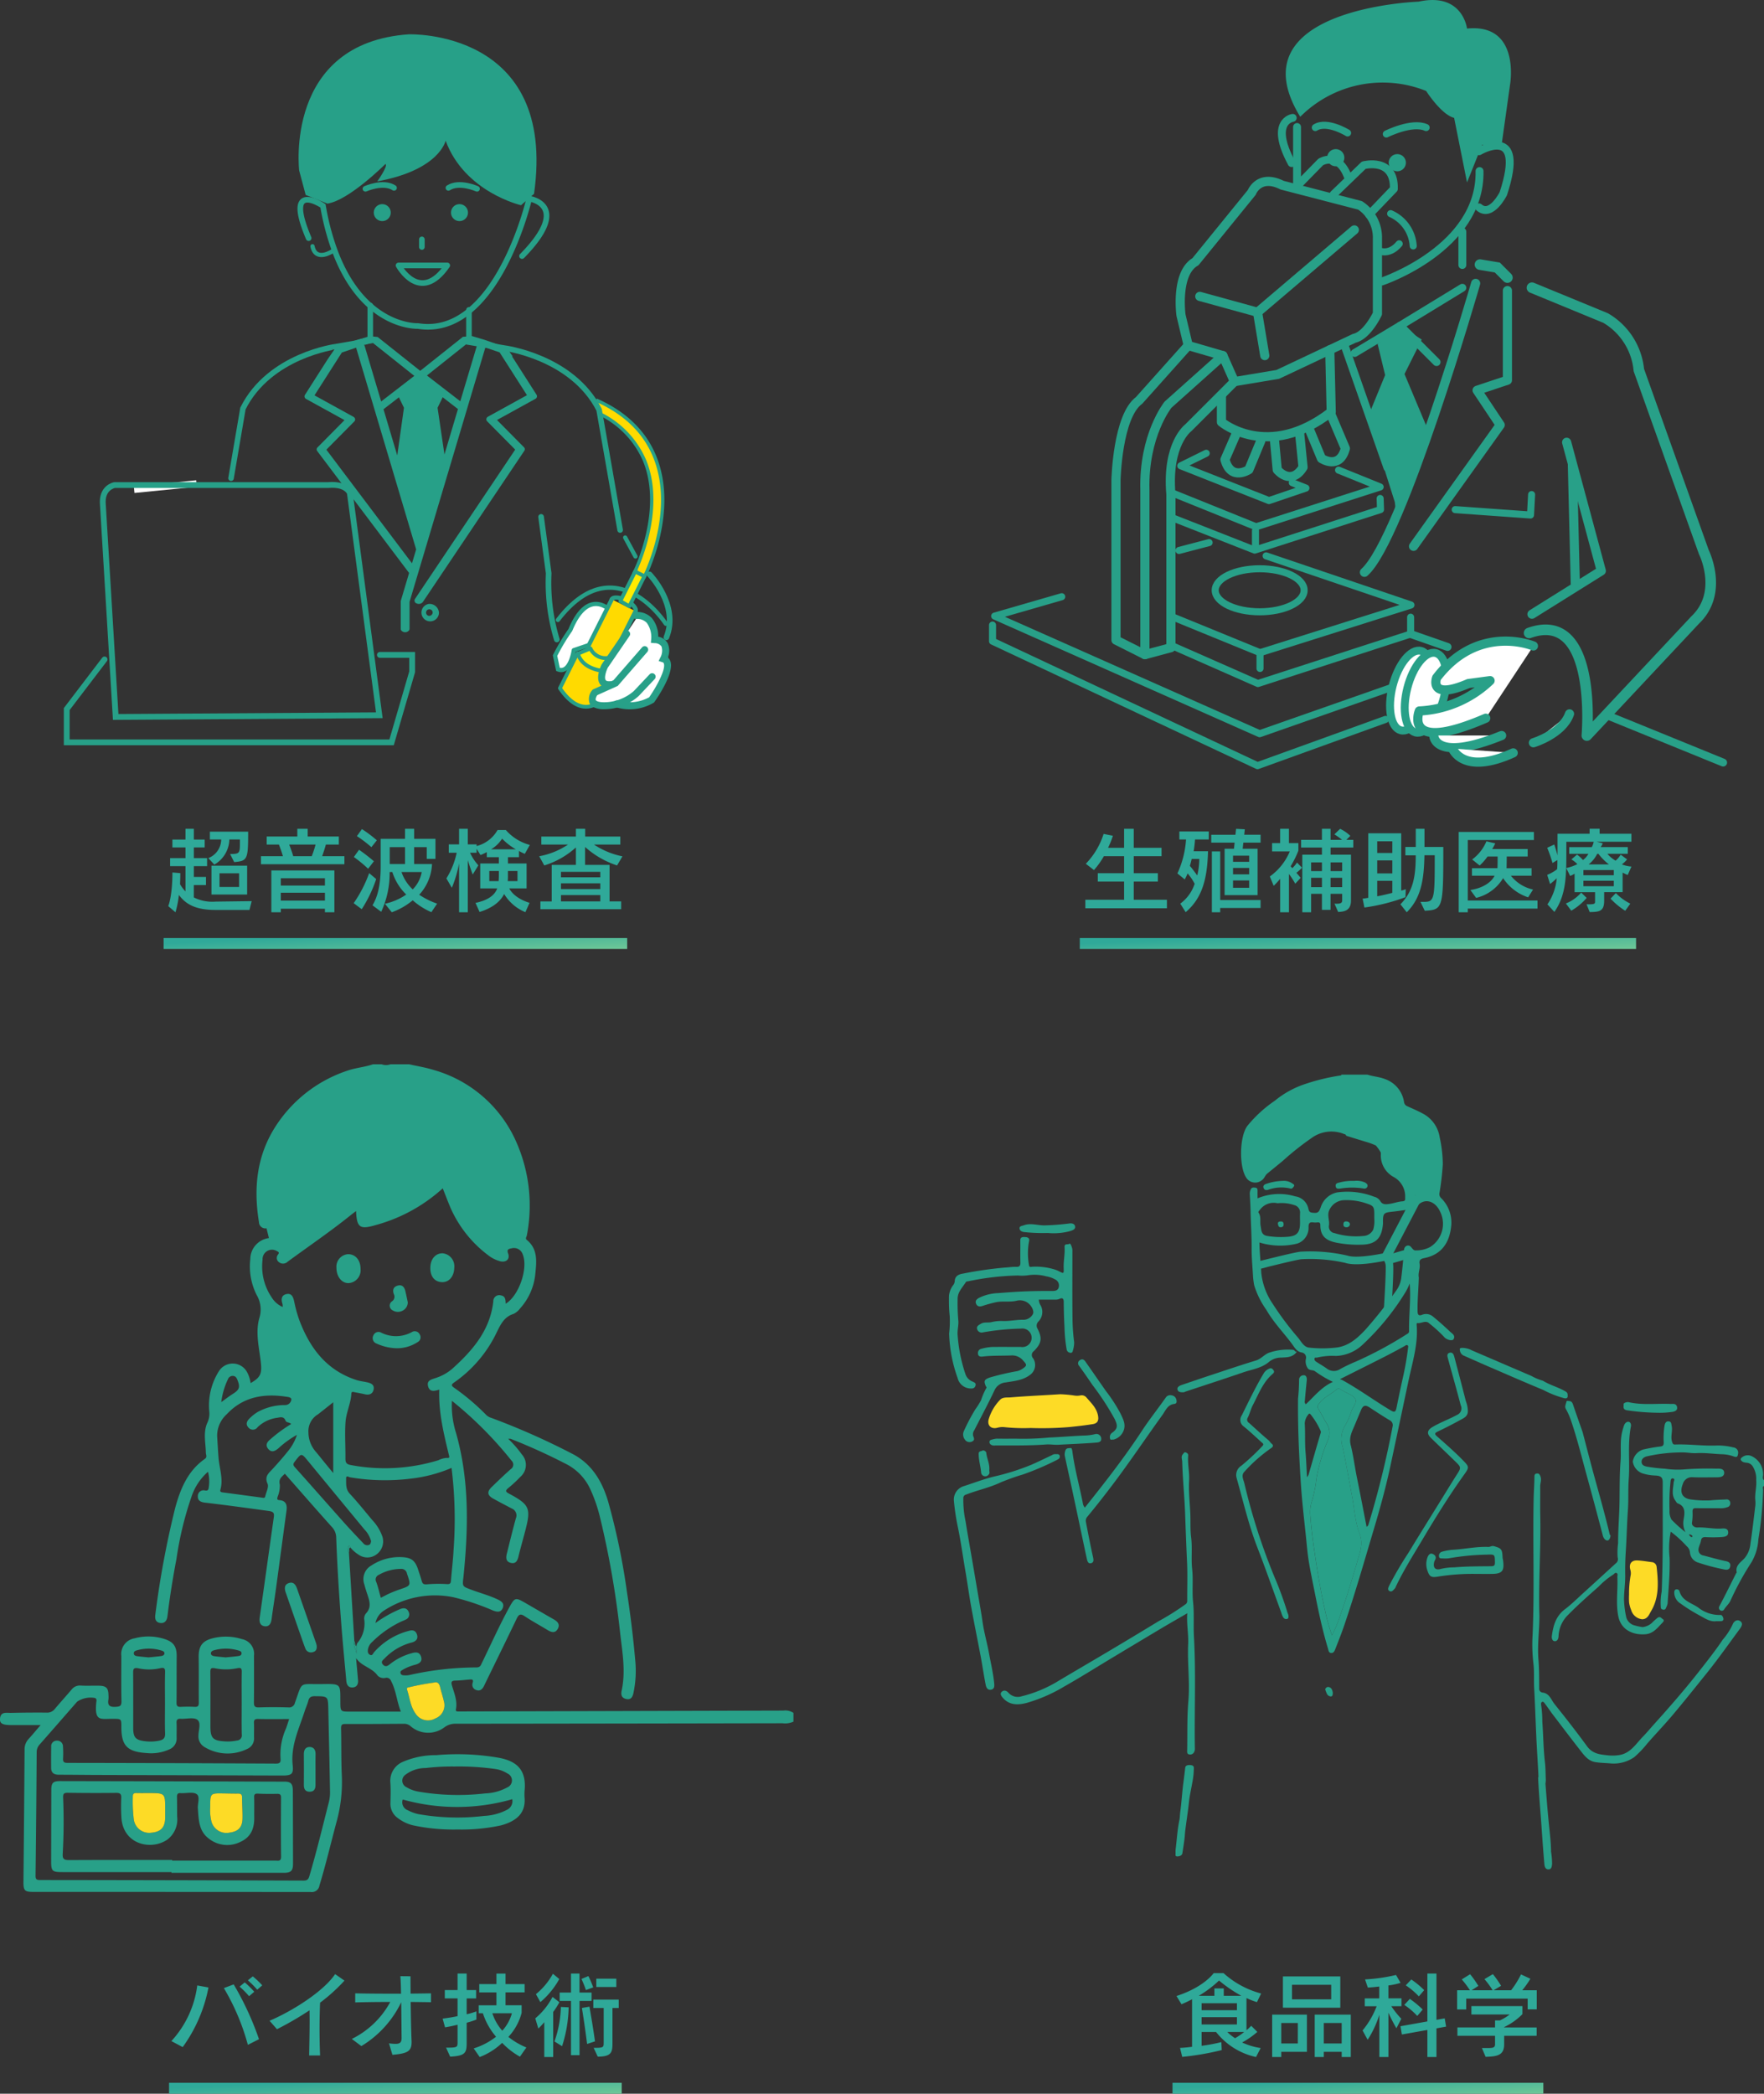 <svg xmlns="http://www.w3.org/2000/svg" xmlns:xlink="http://www.w3.org/1999/xlink" width="323.45" height="383.818" viewBox="0 0 323.45 383.818">
  <rect x="0" y="0" width="323.45" height="383.818" fill="#333333" stroke="none"/>
  <defs>
    <linearGradient id="linear-gradient" y1="0.5" x2="1" y2="1" gradientUnits="objectBoundingBox">
      <stop offset="0" stop-color="#2fa999"/>
      <stop offset="1" stop-color="#6ec797"/>
    </linearGradient>
    <clipPath id="clip-path">
      <rect id="長方形_14282" data-name="長方形 14282" width="112.281" height="130.671" fill="none"/>
    </clipPath>
  </defs>
  <g id="グループ_8237" data-name="グループ 8237" transform="translate(-286.509 -4430)">
    <path id="パス_15458" data-name="パス 15458" d="M15.98.544V-1.02H9.894V-4.352h4.42v-1.53H9.894V-9.01h5.1v-1.53h-5.1v-3.485H8.126v3.485H5.185a15.765,15.765,0,0,0,.884-2.21l-1.7-.34A13.891,13.891,0,0,1,1.105-7.616L2.6-6.46A15.141,15.141,0,0,0,4.42-9.01H8.126v3.128H3.3v1.53H8.126V-1.02H1.02V.544ZM33.15-11.492v-1.445H30.141c.017,0,.119-1,.119-1l-1.6-.085-.119,1.088H24.106v1.445H28.39l-.119,1.122H26.554v8.5h6.052v-8.5H29.869l.119-1.122Zm-9.5-.578v-1.462H18.258v1.462h1.224A17.481,17.481,0,0,1,17.9-5.848l1.343,1.105a8.739,8.739,0,0,0,.527-1.105,9.344,9.344,0,0,1,1.292,1.9A7.365,7.365,0,0,1,18.428-.306l.986,1.564c2.941-2.5,3.961-5.865,4.1-11.169H20.876a20.093,20.093,0,0,0,.255-2.159ZM33.15.493V-.969h-7.4V-9.877h-1.53V1.275h1.53V.493ZM31.059-7.973H28.1V-9.1h2.958ZM21.913-8.5a12.879,12.879,0,0,1-.374,3.026c-.408-.544-1-1.377-1.36-1.751.119-.357.255-.9.34-1.275Zm9.146,2.822H28.1V-6.851h2.958Zm0,2.465H28.1V-4.556h2.958ZM50.15-10.591V-12H48.875l.731-.731a7.293,7.293,0,0,0-1.87-1.292l-1.054,1.02a11.76,11.76,0,0,1,1.411,1H45.985v-2.023H44.4V-12H40.579v1.411H44.4v1.309H40.8V1.275h1.615V-2.108H44.4V.833h1.581V-2.108H48.11V-.867c0,.357-.2.578-.969.578A4.148,4.148,0,0,1,46.7-.306l.68,1.53c.884-.068,2.346-.085,2.346-2.091V-9.282h-3.74v-1.309ZM40.749-6.9l-.918-.935A6.376,6.376,0,0,1,38.964-6.8a3.329,3.329,0,0,0-.306-.357,17.227,17.227,0,0,0,1.428-2.873v-1.377H38.352v-2.618H36.737v2.618H35.258v1.53h3.247a10.72,10.72,0,0,1-3.655,4.59l.7,1.717a12.609,12.609,0,0,0,1.19-1.292V1.275h1.615V-5.746a15.355,15.355,0,0,1,1.156,1.785l.986-1.071c-.255-.323-.578-.714-.782-.918A8.749,8.749,0,0,0,40.749-6.9Zm7.361.629H45.985v-1.6H48.11Zm-3.706,0H42.415v-1.6H44.4ZM48.11-3.332H45.985V-5.049H48.11Zm-3.706,0H42.415V-5.049H44.4Zm15.368.374a3.932,3.932,0,0,1-.833.255V-13.209H52.9V-1.377a9.906,9.906,0,0,1-1.037.153L52.19.408a35.406,35.406,0,0,0,7.531-1.9Zm6.885-7.735H63.206v-3.332h-1.6v3.332H59.7v1.53h1.9c0,3.859-.459,6.6-2.805,8.976l1.156,1.462c2.72-2.686,3.162-6.222,3.247-10.455h1.887c0,8.245-.034,8.551-2.091,8.551h-.527L63.257,1C66.606.8,66.657.629,66.657-10.693Zm-9.35,1.1H54.536V-11.73h2.771Zm0,3.74H54.536v-2.38h2.771Zm0,3.57c-.782.2-1.887.476-2.771.629V-4.488h2.771ZM83.113-2.89A7.122,7.122,0,0,1,79.05-5.423h3.791V-6.8h-4.59c.034-.527.034-2.142.034-2.142h3.842v-1.377H75.616a6.981,6.981,0,0,0,.561-1.037l-1.615-.374A7.965,7.965,0,0,1,71.944-8.4l1.377,1.105a9.948,9.948,0,0,0,1.445-1.649h1.853s0,1.632-.034,2.142H71.91v1.377h4.148c-.612,1.275-2.312,2.312-4.437,2.618L72.675-1.36a7.908,7.908,0,0,0,4.947-3.621,8.8,8.8,0,0,0,4.59,3.519ZM83.929.6V-.884H71.145V-11.968H83.266v-1.479H69.479V1.275h1.666V.6Zm17.221-7.7A6.331,6.331,0,0,1,99.4-7.5a5.44,5.44,0,0,0,.952-.918l-1.173-.867a4.2,4.2,0,0,1-.935,1.1,5.6,5.6,0,0,1-1.5-1.258h3.74v-1.224H95.506a3.217,3.217,0,0,0,.391-.7l-1.139-.289h6.392v-1.462H95.319v-.918H93.483v.918H87.6v3.978c-.289-1.122-.6-2.006-.6-2.006l-1.292.6a24.624,24.624,0,0,1,.969,2.788l.9-.544c0,.561,0,1.173-.051,1.683a7.358,7.358,0,0,1-1.819,1.037l.527,1.683a13.4,13.4,0,0,0,1.224-1.071A10.16,10.16,0,0,1,85.748-.17l1.275,1.377c2.193-3.128,2.193-6.7,2.193-11.186v-1.666h5.015a3.183,3.183,0,0,1-.357.986H89.743v1.224h3.519a3.733,3.733,0,0,1-1,1.139,5.821,5.821,0,0,0-1.088-1l-1.037.884a4.9,4.9,0,0,1,1.1.867,8.582,8.582,0,0,1-2.04.714l.714,1.445a4.567,4.567,0,0,0,.816-.408v3.383h3.757V-.7c0,.391-.034.561-1.564.51L93.5,1.241c1.717-.034,2.652-.085,2.652-2.091V-2.414h3.383V-6a7.883,7.883,0,0,0,.935.442ZM92.939-1.36l-1-.969A7.193,7.193,0,0,1,89.131-.34L90.117.986A10.649,10.649,0,0,0,92.939-1.36Zm8.007,1.054a9.524,9.524,0,0,1-2.652-1.938l-.969,1.02A13.569,13.569,0,0,0,100.011,1ZM97.019-7.5H93.313a5.752,5.752,0,0,0,1.564-1.938H95.1A10.482,10.482,0,0,0,97.019-7.5Zm.9,1.989H92.344V-6.46H97.92Zm0,2.006H92.344v-1H97.92Z" transform="translate(484.5 4595.961)" fill="#2fa999"/>
    <path id="パス_15459" data-name="パス 15459" d="M15.5-13.107V-13.5H8.483v1.428h2.074A3.686,3.686,0,0,1,8.194-8.653L9.3-7.463a5.459,5.459,0,0,0,2.754-4.607h1.938v.493c0,2.057-.034,2.159-1.8,2.176l.748,1.479C15.334-8.126,15.5-8.4,15.5-13.107ZM16.15-.765l-6.6.085a7.59,7.59,0,0,1-4.012-.765V-3.706H7.769V-5.2H5.542V-7.174H7.973V-8.653H5.542v-1.955H7.531v-1.445H5.542v-1.972H4.012v1.972h-2.4v1.445h2.4v1.955H1.19v1.479H4.012V-2.55a6.335,6.335,0,0,1-1-1.326c.034-.561.051-1.343.051-2.023L1.615-6.018C1.615-1.615.85.153.85.153L2.176,1.275A18.147,18.147,0,0,0,2.805-1.9C4.233.051,6.256.85,9.554.85h6.188Zm-.833-1.207V-7.259H8.772v5.287ZM13.838-3.366H10.251v-2.5h3.587ZM33.15-7.531V-9.01H29.07c.255-.714.544-1.581.68-2.125h2.38v-1.479H26.418v-1.411h-1.9v1.411H18.9v1.479h2.244c.272.714.544,1.462.731,2.125H17.85v1.479ZM31.314,1.275V-6.392H19.754V1.275h1.734V.629H29.58v.646Zm-3.451-12.41a18.062,18.062,0,0,1-.7,2.125h-3.4c-.2-.714-.476-1.445-.731-2.125ZM29.58-3.621H21.488V-4.964H29.58Zm0,2.754H21.488V-2.3H29.58Zm9.52-11.05a23.662,23.662,0,0,0-2.737-2.057l-.918,1.292A23.544,23.544,0,0,1,38.1-10.659Zm-.544,3.842a33.331,33.331,0,0,0-2.72-2.108l-.952,1.326A23.688,23.688,0,0,1,37.5-6.7ZM50.15-.306a14.043,14.043,0,0,1-3.281-1.632,8.847,8.847,0,0,0,2.346-5.627H45.934v-3.094h2.312v2.142h1.6v-3.672h-3.91v-1.836H44.268v1.836H39.8v5.066c0,3.689-.646,5.7-1.5,7.123l1.6,1.19A16.787,16.787,0,0,0,41.446-6.1h.493a9.948,9.948,0,0,0,2.55,4.131,11,11,0,0,1-3.91,1.683l1.258,1.564A12.735,12.735,0,0,0,45.679-.918,12.74,12.74,0,0,0,49.1,1.258ZM38.981-4.811,37.689-5.9A23.508,23.508,0,0,1,34.85-.391L36.329.714A24.6,24.6,0,0,0,38.981-4.811Zm5.287-2.754H41.463v-3.094h2.805ZM47.328-6.1a6,6,0,0,1-1.649,3.179A7.7,7.7,0,0,1,43.622-6.1ZM67.15-11.067a8.89,8.89,0,0,1-4.4-2.737H61.234a6.164,6.164,0,0,1-3.842,2.941v-.306H55.777v-2.856h-1.6v2.856H52.292v1.53h1.445A14.341,14.341,0,0,1,51.85-4.93l1,1.717a21.96,21.96,0,0,0,1.326-4.471V1.275h1.6V-8.262c.459,1.445.9,2.618.9,2.618l1.037-1.683a9.086,9.086,0,0,1-1.53-2.312h1.207v-.731l.714,1.156a10.542,10.542,0,0,0,1.156-.544v.935h2.21v1.156H58.055v4.573h3.111c-.442,1.241-1.7,2.176-3.978,2.652l.748,1.666c2.38-.748,3.791-1.887,4.505-3.3a8.141,8.141,0,0,0,3.893,3.332L67.1-.459s-2.7-.7-3.723-2.635h3.179V-7.667H63.138V-8.823h2.023V-9.962a7.826,7.826,0,0,0,1.071.527Zm-2.567.8H60.044a5.975,5.975,0,0,0,2.023-1.955A10.944,10.944,0,0,0,64.583-10.268Zm.306,5.831H63.1a9.555,9.555,0,0,0,.034-.986V-6.29h1.751Zm-3.417-.986a9.576,9.576,0,0,1-.051.986h-1.7V-6.29h1.751ZM84.133-8.976a14.725,14.725,0,0,1-5.219-2.159h4.828V-12.6H77.3v-1.428H75.6V-12.6H69.258v1.462h4.9a13.94,13.94,0,0,1-5.287,2.142L69.8-7.31a15.389,15.389,0,0,0,5.8-3.3v3.2H71.162v6.7H69.088V.714H83.9V-.714H81.77v-6.7H77.282v-3.281A16.328,16.328,0,0,0,83.147-7.31ZM80.07-5.134H72.862v-1H80.07Zm0,2.159H72.862V-4.029H80.07Zm0,2.261H72.862V-1.87H80.07Z" transform="translate(316.509 4595.961)" fill="#2fa999"/>
    <path id="パス_15460" data-name="パス 15460" d="M17.085-11.866a15.984,15.984,0,0,0-1.734-1.649l-.9.731a16.364,16.364,0,0,1,1.717,1.717Zm-1.462,1.173a16.7,16.7,0,0,0-1.751-1.717l-.935.782a16.845,16.845,0,0,1,1.734,1.751Zm.867,8.7a54.71,54.71,0,0,0-4.641-10.047l-1.8.68a41.533,41.533,0,0,1,4.4,10.4ZM7.225-11.475l-2.057-.374A18.472,18.472,0,0,1,.425-1.649L2.5-.544A27.362,27.362,0,0,0,7.225-11.475Zm24.939-1.258-1.717-1.19C28.356-10.8,22.729-7.208,18.428-5.372l1.36,1.547a58.262,58.262,0,0,0,5.967-3.468c0,.578.017,1.19.017,1.819,0,2.142-.051,4.437-.085,6.46h2.006c-.068-1.53-.1-3.162-.1-4.76,0-1.717.034-3.4.1-4.913A31.912,31.912,0,0,0,32.164-12.733ZM48.025-8.772V-10.4c-.969.017-2.3.034-3.74.051,0-1.207-.017-2.312-.017-3.179l-1.853-.017c.068.952.1,2.057.119,3.213-3.043,0-6.341-.017-8.4-.068v1.666c1.6-.051,4-.085,6.426-.085A16.058,16.058,0,0,1,33.507-2.04L35.258-.731a18.926,18.926,0,0,0,7.31-8.041c.034,2.414.051,4.828.068,6.511v.068c0,.8-.323,1.054-1.122,1.054a8.62,8.62,0,0,1-1.19-.1L40.953.867C43.945.629,44.472.1,44.472-1.53c0-.136-.017-.289-.017-.459-.068-1.6-.119-4.3-.153-6.834C45.747-8.806,47.056-8.789,48.025-8.772Zm8.33,3.179v-1.5a13.427,13.427,0,0,1-1.785.527V-9.469H56.3V-11H54.57v-3.026H52.9V-11H50.558v1.53H52.9v3.247c-.816.187-1.7.323-2.737.459l.442,1.6c.884-.153,1.6-.306,2.295-.476V-1.36c0,.867-.136.918-2.108.918l.748,1.649C54.4,1.071,54.57.459,54.57-1.411v-3.6A15.812,15.812,0,0,0,56.355-5.593ZM65.518-.476a13.394,13.394,0,0,1-3.3-1.938,10.259,10.259,0,0,0,2.431-4.42V-8.211H61.693v-2.363h3.5V-12.1h-3.5v-1.921H60.027V-12.1H56.882v1.53h3.145v2.363H56.78v1.462h.765a12.39,12.39,0,0,0,2.414,4.3,13,13,0,0,1-4.1,2.142l1.1,1.581a12.328,12.328,0,0,0,4.114-2.6,13.829,13.829,0,0,0,3.264,2.533ZM62.866-6.749a7.849,7.849,0,0,1-1.768,3.2,9.127,9.127,0,0,1-1.819-3.2ZM82.008-11.56v-1.53H78.336v1.53Zm-4.233.068a20.367,20.367,0,0,0-.884-2.074l-1.275.527A17.221,17.221,0,0,1,76.432-11Zm-6.222-1.53-1.173-.969a12.51,12.51,0,0,1-3.111,3.74l.816,1.462A15.276,15.276,0,0,0,71.553-13.022ZM77.469-9.01v-1.53h-2.21v-3.485H73.7v3.485H71.621v1.53H73.7V.935h1.564V-9.01ZM78.1-1.6c-.459-3.247-1.02-6.358-1.02-6.358L75.7-7.718s.476,2.839.952,6.6ZM73.27-7.837l-1.428-.068a20.393,20.393,0,0,1-1.173,6.324l1.394.867A24.706,24.706,0,0,0,73.27-7.837Zm-1.7-.935-1.258-.969A12.913,12.913,0,0,1,67.15-5.814l.561,1.87A13.5,13.5,0,0,0,68.8-5.117V1.275h1.632V-6.987A13.468,13.468,0,0,0,71.57-8.772ZM82.45-7.718v-1.53H77.792v1.53h1.9v6.392c0,.867-.1.918-1.836.918l.748,1.615c2.618,0,2.7-.884,2.7-2.618V-7.718Z" transform="translate(317.509 4805.818)" fill="#2fa999"/>
    <path id="パス_15461" data-name="パス 15461" d="M16.252-10.37a16.6,16.6,0,0,1-6.9-3.74h-1.8S5.831-11.56.731-9.911L1.649-8.4a19.748,19.748,0,0,0,1.938-.918V-.6c-1.275.17-2.21.2-2.21.2l.408,1.649A50.445,50.445,0,0,0,9.027,0L8.959-1.462a30.526,30.526,0,0,1-3.621.68V-3.315H7.99a12.757,12.757,0,0,0,7.327,4.59l.85-1.649a12.213,12.213,0,0,1-3.4-1.02,14.807,14.807,0,0,0,2.788-1.938L14.433-4.454a7.733,7.733,0,0,1-.867.816v-5.9a13.211,13.211,0,0,0,1.921.748Zm-3.621.425H9.4v-1.36H7.684v1.36H4.811A20.59,20.59,0,0,0,8.534-12.75,25.188,25.188,0,0,0,12.631-9.945ZM11.815-7.31H5.338V-8.585h6.477Zm0,2.618H5.338V-6.035h6.477Zm1.326,1.377a12.159,12.159,0,0,1-1.666,1.139,8.2,8.2,0,0,1-1.428-1.139ZM30.77-7.769V-13.5H20.247v5.729Zm1.921,9.044V-6.494H26.078V1.275h1.666V.323h3.281v.952ZM24.65.323V-6.494H18.275V1.275h1.666V.323ZM29.1-9.3H21.913v-2.669H29.1Zm1.921,8.092H27.744V-4.964h3.281Zm-8.041,0H19.941V-4.964h3.043Zm23.171-9.775a15.648,15.648,0,0,0-2.363-1.955l-1.02,1.071a13.534,13.534,0,0,1,2.4,2.023Zm-.272,3.553A18.107,18.107,0,0,0,43.52-9.384L42.5-8.279a12.841,12.841,0,0,1,2.38,2.023ZM50.167-4.3l-.255-1.513L48.4-5.542v-8.483H46.733v8.772l-4.93.884.255,1.513,4.675-.833V1.275H48.4V-3.978ZM41.99-8.041V-9.486h-2.4v-2.363a12.154,12.154,0,0,0,2.227-.476l-.833-1.445a31.343,31.343,0,0,1-5.678.816l.51,1.5c.765-.051,1.547-.119,2.091-.2v2.176H35.258v1.445h2.176A15.612,15.612,0,0,1,34.85-3.6l.935,1.717a18.6,18.6,0,0,0,2.142-4.59V1.275h1.666V-6.851A29.358,29.358,0,0,0,41.055-4l.9-1.734A17.887,17.887,0,0,1,40.12-8.041Zm24.8.578v-3.5H64.124a16.872,16.872,0,0,0,1.5-2.108l-1.717-.8a17.391,17.391,0,0,1-1.819,2.907H58.871l1.377-.816a18.5,18.5,0,0,0-1.5-2.142l-1.547.918a14.653,14.653,0,0,1,1.5,2.04H54.842l1.241-.8a18.427,18.427,0,0,0-1.513-2.142l-1.53.952a17.013,17.013,0,0,1,1.5,1.989H52.19v3.519h1.666V-9.435H65.127v1.972Zm-.017,4.845v-1.53H60.792V-4.2a11.914,11.914,0,0,0,3.366-2.38V-8.058h-9.35v1.53h7.021A9.185,9.185,0,0,1,60.044-5.44h-.9v1.292h-6.9v1.53h6.9v1.564c0,.612-.391.68-1.309.68h-1.1l.68,1.615c2.074-.068,3.4-.238,3.4-2.3V-2.618Z" transform="translate(501.5 4805.818)" fill="#2fa999"/>
    <g id="グループ_7400" data-name="グループ 7400" transform="translate(468.5 4430)">
      <path id="パス_1287" data-name="パス 1287" d="M179.4,344.451l3.178.53,1.854,1.854" transform="translate(-90.023 -295.944)" fill="none" stroke="#28a088" stroke-linecap="round" stroke-miterlimit="10" stroke-width="1.939"/>
      <path id="パス_1288" data-name="パス 1288" d="M188,348.247l13.506,5.561a12.4,12.4,0,0,1,6.092,9.534l11.916,33.369s3.708,7.415-1.588,12.447l-19.863,21.187s2.065-23.339-10.593-18.8" transform="translate(-89.087 -295.504)" fill="none" stroke="#28a088" stroke-linecap="round" stroke-linejoin="round" stroke-width="1.939"/>
      <path id="パス_1289" data-name="パス 1289" d="M180.813,347.535s-13.507,46.876-20.392,52.966" transform="translate(-92.227 -295.586)" fill="none" stroke="#28a088" stroke-linecap="round" stroke-linejoin="round" stroke-width="1.68"/>
      <path id="パス_1290" data-name="パス 1290" d="M168.488,395.6l15.89-22.246L180.141,367l5.561-1.854V348.722" transform="translate(-91.29 -295.449)" fill="none" stroke="#28a088" stroke-linecap="round" stroke-linejoin="round" stroke-width="1.68"/>
      <line id="線_2" data-name="線 2" x2="0.53" y2="21.716" transform="translate(106.329 85.318)" fill="none" stroke="#28a088" stroke-linecap="round" stroke-linejoin="round" stroke-width="1.68"/>
      <path id="パス_1291" data-name="パス 1291" d="M187.946,405.151l12.712-7.945-6.356-23.57" transform="translate(-89.032 -292.556)" fill="none" stroke="#28a088" stroke-linecap="round" stroke-linejoin="round" stroke-width="1.68"/>
      <path id="パス_1292" data-name="パス 1292" d="M143.277,332.8s1.324-3.443,5.561-1.325l14.3,3.708a7.049,7.049,0,0,1,3.177,6.092v13.77s-1.854,3.973-4.237,4.5l-14.036,6.621-7.945,1.325-2.118-4.767-6.356-1.854-1.324-5.561s-1.059-7.681,2.648-9.8Z" transform="translate(-95.74 -297.531)" fill="none" stroke="#28a088" stroke-linecap="round" stroke-linejoin="round" stroke-width="1.68"/>
      <path id="パス_1293" data-name="パス 1293" d="M139.205,359.593l-10.064,9s-4.5,5.561-4.237,15.625v30.19l-5.3-2.662V382.368s.265-11.653,4.238-14.566l9-10.063" transform="translate(-96.965 -294.402)" fill="none" stroke="#28a088" stroke-linecap="round" stroke-linejoin="round" stroke-width="1.68"/>
      <path id="パス_1294" data-name="パス 1294" d="M133.371,350.938l10.593,2.913,17.744-15.1" transform="translate(-95.367 -296.606)" fill="none" stroke="#28a088" stroke-linecap="round" stroke-linejoin="round" stroke-width="1.68"/>
      <line id="線_3" data-name="線 3" x2="1.324" y2="7.945" transform="translate(48.597 57.246)" fill="none" stroke="#28a088" stroke-linecap="round" stroke-linejoin="round" stroke-width="1.68"/>
      <path id="パス_1295" data-name="パス 1295" d="M140.773,363.671l-8.474,8.474s-3.972,2.913-3.178,12.182v28.115l-4.767,1.28" transform="translate(-96.414 -293.713)" fill="none" stroke="#28a088" stroke-linecap="round" stroke-linejoin="round" stroke-width="1.68"/>
      <path id="パス_1296" data-name="パス 1296" d="M136.93,366.924v4.768s8.474,7.15,20.126-1.854l-.264-11.389" transform="translate(-94.954 -294.319)" fill="none" stroke="#28a088" stroke-linecap="round" stroke-linejoin="round" stroke-width="1.68"/>
      <path id="パス_1297" data-name="パス 1297" d="M145.624,373.22l.526,5.655s2.5,3.089,4.734-.461l-.657-6.509" transform="translate(-93.945 -292.757)" fill="none" stroke="#28a088" stroke-linecap="round" stroke-linejoin="round" stroke-width="1.68"/>
      <path id="パス_1298" data-name="パス 1298" d="M151.41,371.867l2.176,5.246s3.3,2.212,4.385-1.84l-2.555-6.024" transform="translate(-93.273 -293.066)" fill="none" stroke="#28a088" stroke-linecap="round" stroke-linejoin="round" stroke-width="1.68"/>
      <path id="パス_1299" data-name="パス 1299" d="M144.068,373.6l-2.175,5.246s-3.3,2.212-4.386-1.842l2.221-5.1" transform="translate(-94.887 -292.757)" fill="none" stroke="#28a088" stroke-linecap="round" stroke-linejoin="round" stroke-width="1.68"/>
      <path id="パス_1300" data-name="パス 1300" d="M129.188,382.548l14.991,6.049,22.749-7.3-7.627-3.09" transform="translate(-95.853 -292.026)" fill="none" stroke="#28a088" stroke-linecap="round" stroke-linejoin="round" stroke-width="1.292"/>
      <path id="パス_1301" data-name="パス 1301" d="M129.188,386.545l14.728,5.786,23.078-7.43-.066-2.038" transform="translate(-95.853 -291.485)" fill="none" stroke="#28a088" stroke-linecap="round" stroke-linejoin="round" stroke-width="1.292"/>
      <ellipse id="楕円形_88" data-name="楕円形 88" cx="8.153" cy="3.945" rx="8.153" ry="3.945" transform="translate(40.831 104.264)" fill="none" stroke="#28a088" stroke-linecap="round" stroke-linejoin="round" stroke-width="1.292"/>
      <path id="パス_1302" data-name="パス 1302" d="M134.916,375.44l-4.668,2.3,16.174,6.378,6.772-2.3-2.5-.986" transform="translate(-95.73 -292.347)" fill="none" stroke="#28a088" stroke-linecap="round" stroke-linejoin="round" stroke-width="1.292"/>
      <path id="パス_1303" data-name="パス 1303" d="M129.011,403.532l15.911,6.509L172.6,401.3l-26.563-9.008" transform="translate(-95.873 -290.391)" fill="none" stroke="#28a088" stroke-linecap="round" stroke-linejoin="round" stroke-width="1.292"/>
      <line id="線_4" data-name="線 4" y1="1.447" x2="5.523" transform="translate(34.19 99.465)" fill="none" stroke="#28a088" stroke-linecap="round" stroke-linejoin="round" stroke-width="1.292"/>
      <path id="パス_1304" data-name="パス 1304" d="M129.011,407.688l15.517,6.838,28.009-9.074v-3.09" transform="translate(-95.873 -289.221)" fill="none" stroke="#28a088" stroke-linecap="round" stroke-linejoin="round" stroke-width="1.292"/>
      <line id="線_5" data-name="線 5" y2="2.893" transform="translate(49.049 119.65)" fill="none" stroke="#28a088" stroke-linecap="round" stroke-linejoin="round" stroke-width="1.292"/>
      <line id="線_6" data-name="線 6" y2="2.893" transform="translate(48.215 97.289)" fill="none" stroke="#28a088" stroke-linecap="round" stroke-linejoin="round" stroke-width="1.292"/>
      <path id="パス_1305" data-name="パス 1305" d="M111.969,399l-12.3,3.551,48.589,21.566,24.2-8.482" transform="translate(-99.279 -289.611)" fill="none" stroke="#28a088" stroke-linecap="round" stroke-linejoin="round" stroke-width="1.292"/>
      <path id="パス_1306" data-name="パス 1306" d="M99.32,403.658v2.959l48.589,22.815,23.473-8.482" transform="translate(-99.32 -289.071)" fill="none" stroke="#28a088" stroke-linecap="round" stroke-linejoin="round" stroke-width="1.292"/>
      <ellipse id="楕円形_89" data-name="楕円形 89" cx="7.511" cy="3.461" rx="7.511" ry="3.461" transform="translate(71.515 133.028) rotate(-75.736)" fill="#fff" stroke="#28a088" stroke-linecap="round" stroke-linejoin="round" stroke-width="1.448"/>
      <ellipse id="楕円形_90" data-name="楕円形 90" cx="7.511" cy="3.461" rx="7.511" ry="3.461" transform="translate(74.211 133.422) rotate(-75.736)" fill="#fff" stroke="#28a088" stroke-linecap="round" stroke-linejoin="round" stroke-width="1.448"/>
      <g id="グループ_7399" data-name="グループ 7399" transform="translate(77.985 117.535)">
        <path id="パス_1307" data-name="パス 1307" d="M190.387,407.185s-10.064-4.237-17.744,5.827c0,0-1.589,4.237,5.826,1.059l3.972-.53a20.185,20.185,0,0,1-12.976,5.561s-3.179,7.945,12.182,1.325" transform="translate(-169.194 -406.3)" fill="#fff" stroke="#28a088" stroke-linecap="round" stroke-linejoin="round" stroke-width="1.68"/>
        <path id="パス_1308" data-name="パス 1308" d="M171.81,421.8s0,5.031,12.448,0" transform="translate(-168.89 -404.5)" fill="#fff" stroke="#28a088" stroke-linecap="round" stroke-linejoin="round" stroke-width="1.68"/>
        <path id="パス_1309" data-name="パス 1309" d="M174.9,423.941s1.854,5.031,11.123.794" transform="translate(-168.532 -404.252)" fill="#fff" stroke="#28a088" stroke-linecap="round" stroke-linejoin="round" stroke-width="1.68"/>
        <path id="パス_1310" data-name="パス 1310" d="M188.183,423.542s5.3-1.588,6.621-5.3" transform="translate(-166.99 -404.913)" fill="#fff" stroke="#28a088" stroke-linecap="round" stroke-linejoin="round" stroke-width="1.68"/>
      </g>
      <line id="線_7" data-name="線 7" x2="6.772" y2="2.367" transform="translate(76.664 116.231)" fill="#fff" stroke="#28a088" stroke-linecap="round" stroke-linejoin="round" stroke-width="1.448"/>
      <path id="パス_1311" data-name="パス 1311" d="M177.692,348.256l-11.4,6.952,6.673,6.673" transform="translate(-91.545 -295.503)" fill="none" stroke="#28a088" stroke-linecap="round" stroke-linejoin="round" stroke-width="1.448"/>
      <line id="線_8" data-name="線 8" x1="8.342" y2="5.005" transform="translate(66.404 59.705)" fill="none" stroke="#28a088" stroke-linecap="round" stroke-linejoin="round" stroke-width="1.448"/>
      <line id="線_9" data-name="線 9" x2="7.947" y2="22.689" transform="translate(64.458 63.042)" fill="none" stroke="#28a088" stroke-linecap="round" stroke-linejoin="round" stroke-width="1.448"/>
      <line id="線_10" data-name="線 10" y1="6.117" transform="translate(86.147 42.465)" fill="none" stroke="#28a088" stroke-linecap="round" stroke-linejoin="round" stroke-width="1.448"/>
      <path id="パス_1312" data-name="パス 1312" d="M163.31,349.326s18.157-6.058,17.879-20.239" transform="translate(-91.892 -297.728)" fill="none" stroke="#28a088" stroke-linecap="round" stroke-linejoin="round" stroke-width="1.448"/>
      <path id="パス_1313" data-name="パス 1313" d="M179.247,325.941s8.723-5.207,4.449,7.786c0,0-2.224,4.449-4.449,2.5" transform="translate(-90.041 -298.213)" fill="none" stroke="#28a088" stroke-linecap="round" stroke-linejoin="round" stroke-width="1.448"/>
      <path id="パス_1314" data-name="パス 1314" d="M149.35,321.848v10.844l4.335-4.426s3.156-1.973,4.932,2.565" transform="translate(-93.512 -298.568)" fill="none" stroke="#28a088" stroke-linecap="round" stroke-linejoin="round" stroke-width="1.448"/>
      <path id="パス_1315" data-name="パス 1315" d="M155.355,333.474l5.525-5.328s5.684-1.5,5.525,4.342l-4.538,4.734" transform="translate(-92.815 -297.857)" fill="none" stroke="#28a088" stroke-linecap="round" stroke-linejoin="round" stroke-width="1.448"/>
      <line id="線_11" data-name="線 11" x2="21.309" y2="8.681" transform="translate(112.655 131.111)" fill="none" stroke="#28a088" stroke-linecap="round" stroke-linejoin="round" stroke-width="1.448"/>
      <path id="パス_1316" data-name="パス 1316" d="M150.152,322.4a21.346,21.346,0,0,1,23.084-4.734s2.762,4.34,5.131,4.932l2.367,11.838,2.762-6.905,3.551.2,1.578-11.246s1.973-11.246-7.892-10.26c0,0-.789-6.708-8.879-4.932C171.855,301.289,137.919,302.473,150.152,322.4Z" transform="translate(-93.728 -300.99)" fill="#28a088"/>
      <path id="パス_1317" data-name="パス 1317" d="M148.845,320.35s-4.34.593-.2,8.287" transform="translate(-93.802 -298.742)" fill="none" stroke="#28a088" stroke-linecap="round" stroke-linejoin="round" stroke-width="1.448"/>
      <path id="パス_1318" data-name="パス 1318" d="M162.767,357.82l1.381,5.722-3.157,7.695,4.933,15.587.2,1.776,5.722-15.389-4.143-9.865,3.157-6.314-3.95-2.546Z" transform="translate(-92.161 -294.78)" fill="#28a088"/>
      <path id="パス_1319" data-name="パス 1319" d="M175.331,384.985l13.811.987.2-3.749" transform="translate(-90.496 -291.56)" fill="none" stroke="#28a088" stroke-linecap="round" stroke-linejoin="round" stroke-width="1.292"/>
      <ellipse id="楕円形_91" data-name="楕円形 91" cx="1.578" cy="1.578" rx="1.578" ry="1.578" transform="translate(72.643 28.248)" fill="#28a088"/>
      <ellipse id="楕円形_92" data-name="楕円形 92" cx="1.578" cy="1.578" rx="1.578" ry="1.578" transform="translate(61.357 27.33)" fill="#28a088"/>
      <path id="パス_1320" data-name="パス 1320" d="M164.018,323.16s4.734-2.367,7.3-1.184" transform="translate(-91.809 -298.592)" fill="none" stroke="#28a088" stroke-linecap="round" stroke-miterlimit="10" stroke-width="1.292"/>
      <path id="パス_1321" data-name="パス 1321" d="M158.269,322.972s-3.766-2.34-5.919-.987" transform="translate(-93.164 -298.602)" fill="none" stroke="#28a088" stroke-linecap="round" stroke-miterlimit="10" stroke-width="1.292"/>
      <path id="パス_1322" data-name="パス 1322" d="M162.6,342.217s1.973,1.184,3.947-1.184" transform="translate(-91.974 -296.341)" fill="none" stroke="#28a088" stroke-linecap="round" stroke-miterlimit="10" stroke-width="1.292"/>
      <path id="パス_1323" data-name="パス 1323" d="M164.725,336.084A6.942,6.942,0,0,1,168.868,342" transform="translate(-91.727 -296.916)" fill="none" stroke="#28a088" stroke-linecap="round" stroke-miterlimit="10" stroke-width="1.292"/>
    </g>
    <g id="グループ_7407" data-name="グループ 7407" transform="translate(460.5 4627.006)">
      <path id="パス_1350" data-name="パス 1350" d="M476.4,360.912a3.629,3.629,0,0,0-2.245-3.334,1.651,1.651,0,0,0-1.594.264c-.191.112-.332.334-.219.523.266.443.758.443,1.207.5a1.453,1.453,0,0,1,.935.628,4.243,4.243,0,0,1,.652,2.532c.113,1.222-.275,2.437-.163,3.672a5,5,0,0,1,0,1.061c-.283,2.316-.549,4.635-.891,6.943A4.807,4.807,0,0,1,473,376.351c-.677.75-1.745,1.324-1.426,2.631.008.029-.089.074-.115.124-1.014,2.008-2,4.032-3.057,6.017a.562.562,0,0,0,.1.746.5.5,0,0,0,.763-.145c.335-.546.837-.944,1.133-1.543a52.85,52.85,0,0,1,3.874-7.087,9.347,9.347,0,0,0,1.262-4.209,64.745,64.745,0,0,0,.867-9.074c0-.229-.177-.537.168-.7v-1.062C476.178,361.723,476.441,361.291,476.4,360.912Z" transform="translate(-327.109 -287.706)" fill="#28a088"/>
      <path id="パス_1351" data-name="パス 1351" d="M359.021,351.892a2.5,2.5,0,0,0,2.282,1.928c.481.041.881-.026,1.01-.564.111-.462-.271-.558-.572-.709a2.225,2.225,0,0,1-1.248-1.262,28.489,28.489,0,0,1-1.48-7.474c-.019-.848.234-1.715.133-2.515a35.809,35.809,0,0,1-.12-3.855c-.027-1.27.872-2.127,1.5-3.1.117-.178.3-.139.467-.177a48.8,48.8,0,0,1,9.1-1.054,7.867,7.867,0,0,0,1.761-.031,8.022,8.022,0,0,1,3.408.181,5.072,5.072,0,0,1,1.677.586,1.222,1.222,0,0,1,.628,1.413c-.131.548-.579.691-1.13.689-2.109-.01-4.215.017-6.325.134-1.221.069-2.449.165-3.666.256a8.583,8.583,0,0,0-3.459.853c-.474.253-.791.568-.585,1.081.223.554.691.591,1.243.4.753-.253,1.518-.46,2.3-.639,1.294-.3,2.61.014,3.9-.3a2.493,2.493,0,0,1,2,.357c.765.513,1.294,1.639.95,2.151a1.967,1.967,0,0,1-1.639.987c-1.322-.032-2.614.279-3.937.218a7.49,7.49,0,0,0-1.978.21c-.649.149-1.346-.062-1.947.3-.372.225-.844.434-.7.961a.856.856,0,0,0,1.075.616,45.708,45.708,0,0,1,6.979-.686,1.7,1.7,0,1,1-.048,3.355c-1.709,0-3.419-.008-5.128,0a9.3,9.3,0,0,0-2.11.346.788.788,0,0,0-.6.915c.031.446.39.56.821.508,1.719-.206,3.448-.136,5.173-.2a2.628,2.628,0,0,1,2.3.954c.647.73.8.886-.245,1.551a2.835,2.835,0,0,1-.856.364,46.045,46.045,0,0,0-5.066,1.181c-.961.362-1.109.6-.7,1.561.053.124.21.215.085.383a12.726,12.726,0,0,0-.961,2.227,15.068,15.068,0,0,1-1.062,1.685,35.217,35.217,0,0,0-2.065,3.921,1.5,1.5,0,0,0,.157,1.568,1.012,1.012,0,0,0,1.249.413c.6-.229.48-.583.287-1.043a1.284,1.284,0,0,1,.208-1.073c1.233-2.408,2.509-4.794,3.669-7.237a2.466,2.466,0,0,1,2.091-1.513c1.523-.255,3.119-.372,4.439-1.37a2.223,2.223,0,0,0,.587-3.042.885.885,0,0,1,.144-1.346c1.55-1.534,1.438-2.511.676-4.071a1.049,1.049,0,0,1,.143-1.332,2.512,2.512,0,0,0,.435-2.919,2.23,2.23,0,0,1-.36-1.1c.97,0,1.934,0,2.9,0a1.953,1.953,0,0,0,.926-.149c.521-.259.744.01.746.546q.012,2.325.138,4.648a27.569,27.569,0,0,0,.391,4.058.74.74,0,0,0,.623.634.378.378,0,0,0,.5-.325,5.139,5.139,0,0,0,.261-1.6,35.423,35.423,0,0,1-.306-4.336c-.05-4.07-.017-8.141-.019-12.212a2.348,2.348,0,0,0-.15-1.016c-.112-.251-.205-.63-.453-.464-.27.18-.883-.138-.832.606.087,1.282-.219,2.557-.164,3.848.043,1.014.009,1.011-.84.573a5.391,5.391,0,0,0-.7-.3,11.772,11.772,0,0,0-4.182-.542c-.234.006-.592.2-.643-.326a12.13,12.13,0,0,1,.013-4.331c.174-.667-.364-.764-.72-.779-.332-.014-.9-.075-.884.615.025,1.356-.013,2.714.018,4.07.013.573-.177.8-.762.772-.7-.028-1.393.1-2.081.132a70.761,70.761,0,0,0-7.68,1.107c-.788.125-1.489.43-1.514,1.412a1.4,1.4,0,0,1-.34.773,3.714,3.714,0,0,0-.72,2.333,28.556,28.556,0,0,0,.14,3.325,19.934,19.934,0,0,1-.108,3.138A26.172,26.172,0,0,0,359.021,351.892Z" transform="translate(-357.425 -296.292)" fill="#28a088"/>
      <path id="パス_1352" data-name="パス 1352" d="M479.486,387.124c-.6-.358-1.166.2-1.312.634a11.935,11.935,0,0,1-1.816,2.8c-1.341,2-2.836,3.89-4.323,5.786-2.646,3.376-5.46,6.6-8.333,9.784-.653.725-1.29,1.5-1.967,2.192-1.291,1.31-2.279,3.074-4.363,3.4a8.1,8.1,0,0,1-2.1.045c-1.433-.152-2.784-.255-3.825-1.686-1.906-2.619-3.909-5.179-5.938-7.708-.615-.767-.913-1.927-2.135-2.1a.7.7,0,0,1-.675-.792c-.015-1.756.006-3.508-.14-5.267-.224-2.693.192-5.39.178-8.09-.009-.324-.023-.647-.028-.972-.106-5.8.3-11.588.181-17.386-.034-1.769.005-3.539-.01-5.308-.005-.616.3-1.208.029-1.857-.135-.32-.227-.508-.582-.5-.377.008-.5.209-.505.562-.008,1.345-.113,2.689-.143,4.028-.174,8.3.168,16.605-.187,24.907a29.509,29.509,0,0,0,.127,5.18c.206,1.56.071,3.152.158,4.733.158,2.887.249,5.78.381,8.671.094,2.1.229,4.191.346,6.286.15,2.7-.1-.066.055,2.635.143,2.437.36,4.868.53,7.3s.34,4.867.555,7.3c.042.474.186.963.719.977.61.017.634-.532.7-1a15.259,15.259,0,0,0-.194-2.256c-.01-1.657-.22-3.31-.385-4.952-.245-2.449-.437-4.9-.628-7.354-.167-2.147.135,1.165.047-.992-.042-1.015-.032-2.044-.15-3.054-.293-2.486-.3-4.987-.485-7.477a21.075,21.075,0,0,0-.2-2.942c-.041-.247-.093-.6.2-.693.232-.075.388.228.521.4.414.535.793,1.1,1.186,1.647,1.72,2.249,3.425,4.51,5.167,6.743.75.961,1.48,2.018,2.794,2.253.88.157,1.785.163,2.681.236a6.654,6.654,0,0,0,4.5-1.128,18.766,18.766,0,0,0,2.416-2.529c1.532-1.752,3.145-3.432,4.643-5.212,2.1-2.491,4.126-5.038,6.17-7.573,2.158-2.678,4.136-5.492,6.176-8.259C479.908,387.992,480.086,387.48,479.486,387.124Z" transform="translate(-334.457 -286.988)" fill="#28a088"/>
      <path id="パス_1353" data-name="パス 1353" d="M400.316,390.846c-.118-2.107.064-4.218-.158-6.331-.21-2.008.051-4.037-.172-6.064-.21-1.917.061-3.862-.187-5.8-.178-1.387-.09-2.8-.144-4.2-.079-2.078-.341-4.155-.224-6.238.085-1.529-.3-3.035-.174-4.559.029-.349-.178-.448-.4-.564-.308-.159-.42.141-.559.292-.409.441-.145.944-.131,1.447.08,3.149.416,6.284.527,9.43.106,2.981.216,5.961.357,8.941.111,2.355.014,4.719.032,7.079a.746.746,0,0,1-.372.674,47.024,47.024,0,0,1-4.848,3.046q-4.628,2.819-9.289,5.585c-3.007,1.79-6.033,3.544-9.039,5.337a23.731,23.731,0,0,1-6.887,2.877,2.273,2.273,0,0,1-2.323-.641c-.414-.479-.9-.553-1.275-.178s-.018.815.276,1.138c1.219,1.347,2.789,1.27,4.317.875a28.877,28.877,0,0,0,6.931-3.029c3.021-1.709,5.958-3.563,8.934-5.351q4.389-2.638,8.785-5.262c1.557-.927,3.134-1.825,4.8-2.791-.146,1.975.25,3.8.163,5.643-.162,3.481.335,6.952.036,10.448-.259,3.008-.159,6.045-.219,9.069-.006.3-.034.638.341.708a.8.8,0,0,0,.933-.425,1.209,1.209,0,0,0,.139-.663C400.375,404.5,400.7,397.673,400.316,390.846Z" transform="translate(-355.383 -287.822)" fill="#28a088"/>
      <path id="パス_1354" data-name="パス 1354" d="M376.29,348.692c-3.038.2-6.082.323-9.115.578-.634.053-1.426-.093-1.925.452a8.6,8.6,0,0,0-2.076,3.538c-.311,1.138.4,1.862,1.557,1.585a3.44,3.44,0,0,1,1.393-.112,33.826,33.826,0,0,0,4.757.147,60.539,60.539,0,0,0,7.038-.168c1.45-.15,2.9-.308,4.342-.542.888-.145,1.116-.669.955-1.555-.256-1.425-1.284-2.342-2.148-3.359a1.136,1.136,0,0,0-1.135-.335,3.237,3.237,0,0,1-1.108,0A23.755,23.755,0,0,0,376.29,348.692Z" transform="translate(-355.873 -290.107)" fill="#fddb26"/>
      <path id="パス_1355" data-name="パス 1355" d="M364.587,393.82c-.348-1.91-.9-3.776-1.175-5.7-.267-1.873-.61-3.735-.926-5.6q-.588-3.476-1.187-6.949c-.337-1.978-.7-3.95-1.007-5.933a18.372,18.372,0,0,1-.415-4.233.642.642,0,0,1,.5-.672c2.107-.815,4.333-1.271,6.39-2.253a42.382,42.382,0,0,1,4.084-1.448,50.875,50.875,0,0,0,6.176-2.647c.294-.15.6-.315.535-.707s-.395-.364-.718-.355a1.018,1.018,0,0,0-.713.18c-1.258.586-2.5,1.211-3.773,1.757a42.4,42.4,0,0,1-6.8,2.156c-1.869.452-3.679,1.152-5.514,1.745a2.572,2.572,0,0,0-1.9,2.651,41.931,41.931,0,0,0,.726,4.853c.551,2.639.909,5.308,1.366,7.961.386,2.234.686,4.481,1.089,6.711.55,3.037,1.174,6.061,1.743,9.1.321,1.717.569,3.448.909,5.16.09.461.316,1.011.97.907.6-.1.646-.588.6-1.085C365.372,397.522,364.925,395.681,364.587,393.82Z" transform="translate(-357.232 -287.752)" fill="#28a088"/>
      <path id="パス_1356" data-name="パス 1356" d="M377.482,368.894c-.619-3.251-1.536-6.441-1.967-9.729-.037-.28-.121-.7-.313-.657-.332.071-.828-.081-.988.52a1.927,1.927,0,0,0-.107.839c.428,2.065.9,4.122,1.34,6.184q.835,3.889,1.654,7.781c.354,1.672.7,3.346,1.068,5.015.094.42.251.955.824.762.46-.155.419-.593.312-1.071-.476-2.146-.9-4.305-1.31-6.464a1.091,1.091,0,0,1,.257-.965c1.634-1.969,3.213-3.99,4.75-6.027,3.112-4.126,5.985-8.431,9.013-12.621.573-.793.945-1.89,2.178-2.032.493-.057.467-.446.376-.81a1.009,1.009,0,0,0-.847-.763.994.994,0,0,0-1.1.425c-1.43,2.037-2.99,3.987-4.353,6.068-3.2,4.889-6.795,9.475-10.475,14.09A2.184,2.184,0,0,1,377.482,368.894Z" transform="translate(-352.869 -290.068)" fill="#28a088"/>
      <path id="パス_1357" data-name="パス 1357" d="M434.314,362.364c-1.495-1.522-3.1-2.917-4.7-4.333-.427-.381-.437-.579.127-.848q2.044-.972,4.03-2.062c.706-.388,1.582-.69,1.515-1.813a5.536,5.536,0,0,0-.362-1.714q-1.047-4.088-2.13-8.166c-.112-.42-.337-.886-.909-.683-.481.173-.357.625-.259.986.784,2.877,1.606,5.743,2.357,8.627a1.287,1.287,0,0,1-.624,1.733c-1.475.809-3.061,1.371-4.513,2.221-1.023.6-1.149,1.226-.311,2.042,1.532,1.494,3.086,2.967,4.617,4.461.9.876.88,1.052.195,2.12-.968,1.509-1.9,3.041-2.843,4.565-2.037,3.292-4.091,6.573-6.1,9.882a66.892,66.892,0,0,0-3.5,5.958c-.164.344-.415.792-.034,1.04.479.315.779-.186,1.075-.494a1.133,1.133,0,0,0,.146-.306c1.378-2.911,3.1-5.631,4.742-8.389,2.446-4.113,4.96-8.192,7.749-12.09C435.591,363.7,435.554,363.627,434.314,362.364Z" transform="translate(-340.131 -291.745)" fill="#28a088"/>
      <path id="パス_1358" data-name="パス 1358" d="M408.217,389.806a64.167,64.167,0,0,0-2.386-6.552,112.822,112.822,0,0,1-5.529-17.167c-.154-.675-.651-1.5-.014-2.149a28.077,28.077,0,0,1,4.822-4.279c.4-.256.629-.53.164-.9-.219-.177-.329-.424-.553-.611-1.226-1.026-2.393-2.124-3.587-3.189a.68.68,0,0,1-.211-.965c.369-.728.544-1.557.925-2.279,1.052-2,1.831-4.182,3.622-5.715.188-.162.36-.362.216-.6-.127-.216-.286-.456-.607-.453a2.1,2.1,0,0,0-1.27.995c-1.468,2.474-2.711,5.068-3.986,7.644a1.455,1.455,0,0,0,.367,2.046c1.126.917,2.183,1.919,3.261,2.893.2.182.506.339.14.693a41.118,41.118,0,0,1-3.844,3.6,2,2,0,0,0-.881,2.228c1.214,4.288,2.211,8.635,3.829,12.808,1.527,3.937,2.916,7.928,4.368,11.9a3.352,3.352,0,0,0,.355.857.643.643,0,0,0,.732.3c.3-.125.243-.443.219-.7A2.532,2.532,0,0,0,408.217,389.806Z" transform="translate(-346.117 -291.131)" fill="#28a088"/>
      <path id="パス_1359" data-name="パス 1359" d="M440.154,372.639c-.059-1.524-.228-1.694-1.612-2.076-.4-.11-.643.158-1,.144-2.211-.09-4.379.416-6.578.528a10.5,10.5,0,0,0-1.931.353.763.763,0,0,0-.531.884c.033.378.4.349.693.344a5.965,5.965,0,0,0,1.057-.015,45.741,45.741,0,0,1,7.069-.681c1.43-.064,1.4-.011,1.431,1.4.012.574-.141.723-.721.728-2.253.018-4.513.014-6.754.208a10.835,10.835,0,0,0-2.4.269c-1.058.332-1.543-.227-1.244-1.312a1.391,1.391,0,0,1,.138-.3c.336-.6-.05-.978-.492-1.142-.464-.172-.772.3-.894.657a3.5,3.5,0,0,0-.056,2.277c.373,1.164.648,1.447,1.813,1.271a40.083,40.083,0,0,1,7.141-.523c1.207,0,2.179.022,3.149-.005,1.826-.052,2.017-.793,1.822-2.414C440.236,373.04,440.162,372.843,440.154,372.639Z" transform="translate(-338.63 -284.132)" fill="#28a088"/>
      <path id="パス_1360" data-name="パス 1360" d="M392.634,402.071c-.5,0-.76.158-.8.482q-.153,1.379-.337,2.756c-.239,1.784-.33,3.577-.574,5.361-.073.519-.06,1.042-.167,1.553-.374,1.791-.462,3.6-.691,5.395,0,.214-.014.43,0,.644s-.139.569.334.56c.406-.008.849-.174.913-.573.135-.838.261-1.675.373-2.514.075-.558.087-1.116.157-1.672.215-1.74.5-3.477.681-5.218.118-1.145.386-2.276.582-3.413a14.28,14.28,0,0,0,.312-2.875C393.413,402.231,393.133,402.072,392.634,402.071Z" transform="translate(-348.502 -275.511)" fill="#28a088"/>
      <path id="パス_1361" data-name="パス 1361" d="M446.382,349.818c-.074.432-.372.826-.084,1.331a12.316,12.316,0,0,1,.933,2.1c1.112,3.251,1.927,6.59,2.836,9.9q1.536,5.585,3,11.191c.13.5.457.9.835.9.329,0,.567-.511.572-.951-.045-.033-.118-.06-.129-.1-.9-3.81-1.987-7.569-3.017-11.344-.679-2.488-1.315-4.988-1.97-7.483-.587-1.675-1.186-3.345-1.751-5.026-.125-.372-.281-.644-.691-.651C446.733,349.678,446.427,349.552,446.382,349.818Z" transform="translate(-333.16 -289.843)" fill="#28a088"/>
      <path id="パス_1362" data-name="パス 1362" d="M411.545,342.3a10.534,10.534,0,0,0-4.517.564c-.838.372-1.406,1.127-2.328,1.4-2.549.768-5.072,1.626-7.6,2.46q-3.026,1-6.038,2.034c-.417.144-.89.429-.679.937.168.4.694.406,1.122.381a1.42,1.42,0,0,0,.317-.124c3.524-1.17,7.055-2.315,10.567-3.52,1.622-.558,3.408-.768,4.761-1.948a3.455,3.455,0,0,1,2.209-.759c1.056-.059,2.113-.019,2.884-1.091C411.872,342.743,411.844,342.307,411.545,342.3Z" transform="translate(-348.429 -291.854)" fill="#28a088"/>
      <path id="パス_1363" data-name="パス 1363" d="M431.711,343.436c1.608.709,3.213,1.428,4.828,2.123,3.251,1.4,6.5,2.824,9.768,4.176a18.128,18.128,0,0,0,3.858,1.515c.721.121.614-.373.6-.716-.014-.376-.381-.53-.689-.7-1.243-.67-2.626-1.037-3.83-1.787a9.933,9.933,0,0,1-2.123-.885q-5.465-2.344-10.927-4.694a3.789,3.789,0,0,0-1.809-.452c-.372.028-.469.11-.36.527A1.18,1.18,0,0,0,431.711,343.436Z" transform="translate(-337.313 -291.931)" fill="#28a088"/>
      <path id="パス_1364" data-name="パス 1364" d="M363.783,356.492a1.715,1.715,0,0,0,.613.022c3.08-.006,6.162.053,9.239-.175.764-.057,1.514.092,2.3.048,2.3-.127,4.6-.21,6.892-.392.534-.042.987-.148.932-.754a.879.879,0,0,0-1.117-.8,9.324,9.324,0,0,1-2.124.26c-2.1.088-4.186.279-6.278.36a49.478,49.478,0,0,1-6.11.214c-1.419,0-2.45.013-3.481-.008a3.7,3.7,0,0,0-.921.173c-.261.059-.448.15-.461.428C363.248,356.22,363.523,356.385,363.783,356.492Z" transform="translate(-355.829 -288.542)" fill="#28a088"/>
      <path id="パス_1365" data-name="パス 1365" d="M378.655,348.355a49.542,49.542,0,0,1,4.06,6.214c.555,1.161.685,1.778-.492,2.588a.955.955,0,0,0-.34.991c.053.444.421.149.6.242a2.679,2.679,0,0,0,1.872-1.613c.5-1.221-.116-2.246-.588-3.246a28.073,28.073,0,0,0-2.6-4.006c-1.275-1.821-2.535-3.652-3.812-5.473-.242-.345-.585-.527-.972-.244a.657.657,0,0,0-.174,1.042C377.044,346,377.854,347.176,378.655,348.355Z" transform="translate(-352.339 -291.479)" fill="#28a088"/>
      <path id="パス_1366" data-name="パス 1366" d="M368.5,325.693a31.941,31.941,0,0,0,4.289.163,11.576,11.576,0,0,0,4.136-.36c.387-.15.937-.294.86-.832-.073-.506-.587-.619-1.026-.558a42.921,42.921,0,0,1-4.5.353c-1.3.039-2.589-.49-3.881-.011-.33.122-.851.129-.774.618C367.665,325.466,368.052,325.652,368.5,325.693Z" transform="translate(-354.644 -296.831)" fill="#28a088"/>
      <path id="パス_1367" data-name="パス 1367" d="M363.111,357.233c-.029-.313-.53-.554-.718-.418-.219.158-.684.028-.683.6,0,1.144.349,2.226.444,3.35a.769.769,0,0,0,1.4.429c.262-.264.06-.62.111-.838C363.756,359.207,363.206,358.266,363.111,357.233Z" transform="translate(-356.253 -287.895)" fill="#28a088"/>
      <path id="パス_1368" data-name="パス 1368" d="M413.956,319.387a13.431,13.431,0,0,1,4.3-.008.573.573,0,0,0,.686-.363c.1-.34-.094-.521-.416-.732a3.764,3.764,0,0,0-2.021-.3,9.067,9.067,0,0,0-2.73.3c-.411.1-.736.2-.647.711S413.624,319.41,413.956,319.387Z" transform="translate(-342.199 -298.506)" fill="#28a088"/>
      <path id="パス_1369" data-name="パス 1369" d="M403.584,319.611a7.1,7.1,0,0,1,4.07-.229c.317.1.483-.171.635-.372.227-.3-.1-.443-.252-.544a2.686,2.686,0,0,0-1.821-.485,9.737,9.737,0,0,0-2.981.548c-.325.085-.676.36-.475.782C402.9,319.61,403.112,319.743,403.584,319.611Z" transform="translate(-345.046 -298.507)" fill="#28a088"/>
      <path id="パス_1370" data-name="パス 1370" d="M412.193,390.83c-.3-.048-.649.313-.564.518.194.466.279,1.116.927,1.217.382.061.461-.262.444-.716C412.928,391.458,412.809,390.928,412.193,390.83Z" transform="translate(-342.609 -278.585)" fill="#28a088"/>
      <path id="パス_1371" data-name="パス 1371" d="M446.64,387.029c-1.659,1.252-2.149,3.017-2.394,4.919-.053.413.1.927.546.935s.668-.425.686-.917a5.775,5.775,0,0,1,1.8-3.96c1.766-1.793,3.648-3.46,5.533-5.119a14.584,14.584,0,0,1,2.664-2.2c.219-.117.367-.462.66-.294.27.154.112.476.124.721.12,2.4-.307,4.8.174,7.2.514,2.565,2.8,3.47,4.971,3.292,1.406-.115,2.167-1.118,3.017-2.008.172-.18.579-.535.168-.765-.239-.135-.491-.607-.993-.215a10.737,10.737,0,0,0-1.028.932,3.066,3.066,0,0,1-1.692.747,10.962,10.962,0,0,1-1.429-.306,2.122,2.122,0,0,1-1.555-1.491,18.266,18.266,0,0,1-.414-3.26c.005-1.495.246-2.97.222-4.468q-.036-2.185.108-4.382c.164-2.532.211-5.072.39-7.607.131-1.868.01-3.741.15-5.62.237-3.2-.234-6.441.391-9.635.075-.387-.059-.8-.4-.87s-.689.241-.83.606a10.57,10.57,0,0,0-.362,1.219c-.448,1.773-.16,3.594-.3,5.392-.205,2.625-.147,5.274-.2,7.914-.05,2.375-.267,4.742-.248,7.121a12.746,12.746,0,0,0-.087,2.6.965.965,0,0,1-.337,1.1c-2.067,1.885-4.125,3.778-6.2,5.658C448.75,385.21,447.749,386.192,446.64,387.029Z" transform="translate(-333.69 -289.022)" fill="#28a088"/>
      <path id="パス_1372" data-name="パス 1372" d="M455.381,380.374a5.943,5.943,0,0,0,.377,1.343,2.342,2.342,0,0,0,2.02,1.682c.995-.011,1.272-.893,1.638-1.509,1.5-2.526,1.305-5.314,1.009-8.086a.96.96,0,0,0-.867-.875c-.893-.108-1.783-.274-2.678-.313-1.056-.046-1.557.616-1.292,1.658a2.328,2.328,0,0,1,.093.949,18.61,18.61,0,0,0-.312,3.653A11.74,11.74,0,0,0,455.381,380.374Z" transform="translate(-330.652 -283.565)" fill="#fddb26"/>
      <path id="パス_1373" data-name="パス 1373" d="M455.167,351.318a40.572,40.572,0,0,0,5.571.455,16.007,16.007,0,0,0,2.928-.178c.456-.129.777-.3.727-.795s-.386-.68-.865-.644a3.64,3.64,0,0,1-.441,0c-2.526-.1-5.071.257-7.583-.322-.279-.065-.966.11-.923.395C454.631,350.557,454.341,351.154,455.167,351.318Z" transform="translate(-330.865 -289.796)" fill="#28a088"/>
      <path id="パス_1374" data-name="パス 1374" d="M462.834,377.138a.519.519,0,0,0-.641-.349c-.306.1-.323.365-.32.644a2.374,2.374,0,0,0,1.14,1.944,31.149,31.149,0,0,0,3.394,2.134c1.018.531,2,1.281,3.189,1.105h.791c.307,0,.537-.131.5-.456-.038-.3-.283-.7-.49-.681a6.3,6.3,0,0,1-4.169-1.388C464.994,379.247,463.308,378.885,462.834,377.138Z" transform="translate(-328.868 -282.43)" fill="#28a088"/>
      <path id="パス_1375" data-name="パス 1375" d="M417.154,367.753c-.576-3.074-1.114-6.156-1.762-9.218a4.751,4.751,0,0,1,.43-3.843A12.031,12.031,0,0,0,417,352.03c.271-.772,1.093-1.6.721-2.274-.36-.655-1.373-.95-2.1-1.4a5.831,5.831,0,0,1-.6-.332.568.568,0,0,0-.775.033c-1,.89-2.313,1.394-3.136,2.528-.25.344-.421.564-.172.98.516.86.963,1.76,1.481,2.618a3.22,3.22,0,0,1,.271,3.163,32.536,32.536,0,0,0-2.1,7.056,23.251,23.251,0,0,1-.756,3.875,6.822,6.822,0,0,0-.345,3c.171,2.519.537,5,.9,7.493.485,3.3,1.056,6.581,1.8,9.833a36.631,36.631,0,0,0,1.256,4.5,24.74,24.74,0,0,0,1.575-3.819c1.192-3.336,2.2-6.734,3.194-10.134.457-1.559.963-2.948.276-4.742C417.689,372.331,417.57,369.983,417.154,367.753Z" transform="translate(-343.2 -290.325)" fill="#28a088"/>
      <path id="パス_1376" data-name="パス 1376" d="M417.612,309.27a1.822,1.822,0,0,0-1.061-.736c-.306-.023-.5.042-.6.25a.434.434,0,0,0,.143.549,7.609,7.609,0,0,1,1.873,2.6c.145.315.4.55.749.362s.418-.476.222-.889A10.089,10.089,0,0,0,417.612,309.27Z" transform="translate(-341.435 -301.086)" fill="#28a088"/>
      <path id="パス_1377" data-name="パス 1377" d="M414.743,324.88a.615.615,0,0,0,.689-.52c.015-.307-.28-.548-.688-.549-.323-.01-.508.148-.512.517C414.229,324.682,414.372,324.866,414.743,324.88Z" transform="translate(-341.894 -296.908)" fill="#28a088"/>
      <path id="パス_1378" data-name="パス 1378" d="M405.363,324.881c.376-.034.5-.232.486-.577-.011-.377-.222-.508-.569-.493-.307.011-.54.158-.476.474C404.86,324.559,404.9,324.923,405.363,324.881Z" transform="translate(-344.474 -296.908)" fill="#28a088"/>
      <path id="パス_1379" data-name="パス 1379" d="M463.122,356.394c-.352-.993.116-1.971-.088-2.966-.087-.423-.067-.777-.531-.828-.489-.053-.67.271-.777.74a14.249,14.249,0,0,0-.155,3.138c0,.457-.109.671-.629.73-1.02.115-2.034.307-3.038.522a2.727,2.727,0,0,0-2,2.239,2.677,2.677,0,0,0,1.794,2.167,8.707,8.707,0,0,0,2.278.386c1.081.047,1.412.32,1.41,1.294-.015,6.594.088,13.187-.177,19.779a1.787,1.787,0,0,1-.052.43,10.918,10.918,0,0,0-.117,2.625c-.018.275.153.418.425.456a.408.408,0,0,0,.518-.315,3.18,3.18,0,0,0,.3-.8c.174-2.8.446-5.586.368-8.4a16.014,16.014,0,0,1,.21-4.774,20.124,20.124,0,0,1,2.927,2.669,1.648,1.648,0,0,1,.591,1.1,2.11,2.11,0,0,0,1.348,1.843,37.166,37.166,0,0,0,4.936,1.313c.558.138.949,0,1.081-.475.146-.535-.08-.9-.737-1.034-1.387-.289-2.753-.684-4.126-1.045a1.058,1.058,0,0,1-.909-1.321c.094-.47.345-.912.42-1.383.092-.568.379-.688.9-.667a24.212,24.212,0,0,0,2.916-.014c.5-.041,1.212-.117,1.186-.857-.028-.775-.7-.742-1.249-.7-1.468.1-2.912-.267-4.379-.2-.588.028-1.113-.392-1.006-.922a9.934,9.934,0,0,0,.094-1.993c0-.509.154-.635.644-.625,1.532.031,3.065,0,4.6.018a3.038,3.038,0,0,0,1.1-.185.717.717,0,0,0,.568-.853.647.647,0,0,0-.784-.573c-.93.048-1.857.064-2.789.159a18.666,18.666,0,0,1-3.315-.118c-1.951-.148-2.437-1.291-1.8-2.893a1.715,1.715,0,0,1,1.79-1.226c1.441.071,2.888.014,4.332.02.666,0,1.467-.056,1.458-.84s-.833-.773-1.462-.75a56.69,56.69,0,0,0-6.061.153,15.842,15.842,0,0,1-3.316-.139,29.654,29.654,0,0,1-3.26-.374c-.5-.09-1.009-.252-1.044-.848-.038-.643.522-.947.995-1.053a29.038,29.038,0,0,1,6.7-.714c.77.009,1.562.177,2.344.13,1.644-.1,3.27.172,4.909.208a6.9,6.9,0,0,1,1.98.413c.513.171.681.055.75-.455a.966.966,0,0,0-.87-1.216,11.732,11.732,0,0,0-2.908-.353c-2.584.126-5.156-.279-7.738-.177C463.337,356.851,463.251,356.76,463.122,356.394Zm3.734,17.237c.011.012-.079.181-.115.178-.284-.019-.408-.233-.546-.481A.744.744,0,0,1,466.856,373.631Zm-4.044-9.9c.022-.286.052-.756.463-.669.439.093.139.466.116.754-.085,1.087-.441,2.2.271,3.241.15.222.293.507.5.583,1.5.563,1.229,1.854,1.065,2.92a3.594,3.594,0,0,0,.336,2.358,25.635,25.635,0,0,1-2.57-2.316,3.078,3.078,0,0,1-.355-1.7A38.789,38.789,0,0,1,462.811,363.729Z" transform="translate(-330.5 -289.038)" fill="#28a088"/>
      <path id="パス_1380" data-name="パス 1380" d="M437.788,349.772c-.992-.937-2.007-1.855-3.068-2.711a1.947,1.947,0,0,0-2.023-.362c-.513.2-.824.131-.838-.6-.041-2.086.174-4.158.228-6.237-.177-.852.3-1.669.143-2.515-.13-.716.246-.913.863-1.037,3.462-.689,4.724-3.222,4.952-6.121a6.279,6.279,0,0,0-1.892-4.9.994.994,0,0,1-.269-.955,49.693,49.693,0,0,0,.6-5.249,23.794,23.794,0,0,0-.567-4.9,5.91,5.91,0,0,0-2.872-4.244c-.995-.557-2.036-1-3.068-1.466a.966.966,0,0,1-.607-.826,5.3,5.3,0,0,0-3.443-4.144c-1.058-.423-2.186-.471-3.25-.823h-4.775c-.027.048-.05.138-.08.14a37.5,37.5,0,0,0-6.4,1.518,17.277,17.277,0,0,0-5.734,3.12,23.591,23.591,0,0,0-5.044,4.622c-1.439,1.928-1.542,7.443-.215,9.469a1.942,1.942,0,0,0,2.873.486c.493-.34.585-.889,1-1.225.961-.782,1.925-1.56,2.877-2.356a51.754,51.754,0,0,1,5.208-4.132,6.168,6.168,0,0,1,5.872-.806,3.129,3.129,0,0,0,.379.13l.163.245,1.235.386,2.781.849a12.245,12.245,0,0,1,1.391.541,8.057,8.057,0,0,1,.9,1.28c.005.1.01.209.015.317a4.48,4.48,0,0,0,2.362,4.184,4.028,4.028,0,0,1,2.092,3.781c.011.349.074.632-.5.672-.818.059-1.613.371-2.431.48-.6.08-1.253.164-1.643-.558a1.843,1.843,0,0,0-1.118-.768,13.584,13.584,0,0,0-6.764-.789,3.974,3.974,0,0,0-3,2.67c-.313.847-.443,1.15-1.314,1.075-.556-.047-.839-.075-.974-.772a2.867,2.867,0,0,0-2.417-2.25,10.251,10.251,0,0,0-6.9.367c0-.5-.008-.936,0-1.374.006-.293-.056-.549-.388-.582-.312-.031-.662-.1-.844.292a1.729,1.729,0,0,0-.191.829c.045,1.02.12,2.045.139,3.055.046,2.318.215,4.633.2,6.948-.011,1.645.146,3.276.242,4.91a13.037,13.037,0,0,0,.232,1.877,15.664,15.664,0,0,0,2.22,4.48c1.314,2.307,3.185,4.2,4.755,6.324.451.61.823,1.368,1.784,1.505a.943.943,0,0,1,.707,1.2,2.223,2.223,0,0,0,.336,1.662c.34.5.961.269,1.364.586a21.082,21.082,0,0,0,3.259,1.937c-2.13.954-3.419,2.675-4.966,4.1a.648.648,0,0,1-.173-.66c.1-1.24.225-2.478.348-3.716.045-.449-.08-.945-.523-.942a.825.825,0,0,0-.886.868,33.471,33.471,0,0,1-.19,3.409c-.048,4.372.11,8.737.363,13.1.1,1.713.205,3.427.359,5.134.206,2.276.458,4.546.7,6.818.171,1.607.293,3.224.553,4.819.345,2.115.8,4.212,1.216,6.315.644,3.241,1.342,6.469,2.3,9.633.1.337.121.81.614.82.458.009.609-.425.74-.756.572-1.45,1.146-2.9,1.647-4.375,2-5.888,3.711-11.864,5.483-17.823,1.136-3.816,2.185-7.657,3.01-11.556.526-2.484,1.062-4.966,1.589-7.449.582-2.735,1.154-5.473,1.739-8.207.693-3.228,1.687-6.412,1.452-9.778-.014-.189-.069-.568.116-.541.727.108,1.5-.579,2.162.052a24.513,24.513,0,0,1,2.686,2.433c.471.607,1.561.875,1.792.465C438.851,350.479,438.171,350.134,437.788,349.772Zm-6.214-25a.786.786,0,0,1-.265-.038C431.4,324.745,431.482,324.759,431.574,324.77Zm-15.961,2.892a3.081,3.081,0,0,1,2.563-1.96,11.154,11.154,0,0,1,4.26.573c1.378.442,1.486.625,1.486,2.11v.721a5.522,5.522,0,0,1-.188,1.966,2.094,2.094,0,0,1-1.846,1.183,13.222,13.222,0,0,1-5.245-.522,1.2,1.2,0,0,1-1.024-1.435C415.738,329.414,415.282,328.537,415.613,327.662Zm-12.672-.187a3.1,3.1,0,0,1,3.234-1.22,7.243,7.243,0,0,1,3.075.341,1.384,1.384,0,0,1,1.057,1.492c-.027.588-.005,1.178-.005,1.768,0,1.743-.537,2.413-2.272,2.547a15.67,15.67,0,0,1-3.746-.153c-1.137-.186-1.068-1.135-1.21-1.887-.146-.779.136-1.621-.363-2.366C402.585,327.806,402.814,327.635,402.941,327.475Zm8.925,48.554a2.04,2.04,0,0,1-.285.453c-.081-1.575-.136-3.093-.264-4.592-.15-1.76-.031-3.511-.146-5.26a2.725,2.725,0,0,1,.648-1.636c.1-.16.217-.281.444,0a13.449,13.449,0,0,1,1.78,2.91.621.621,0,0,1,.027.531C413.318,370.962,412.6,373.5,411.867,376.029Zm9.062,15.482c-1,3.4-2,6.8-3.194,10.134a24.733,24.733,0,0,1-1.575,3.819,36.627,36.627,0,0,1-1.256-4.5c-.74-3.252-1.31-6.533-1.8-9.833-.366-2.492-.732-4.974-.9-7.493a6.823,6.823,0,0,1,.345-3,23.25,23.25,0,0,0,.756-3.875,32.534,32.534,0,0,1,2.1-7.056,3.22,3.22,0,0,0-.271-3.163c-.518-.858-.965-1.759-1.481-2.618-.25-.416-.078-.637.172-.981.824-1.133,2.132-1.638,3.136-2.528a.568.568,0,0,1,.775-.033,5.836,5.836,0,0,0,.6.332c.728.448,1.741.744,2.1,1.4.372.675-.449,1.5-.721,2.276a12.036,12.036,0,0,1-1.177,2.661,4.75,4.75,0,0,0-.43,3.843c.648,3.063,1.187,6.144,1.762,9.218.416,2.23.535,4.578,1.329,6.656C421.891,388.563,421.385,389.952,420.928,391.511Zm6.345-24.3a169.849,169.849,0,0,1-4.454,18.059c-.022.074-.113.126-.3.325-.606-3.1-1.178-6.1-1.787-9.09-.4-1.964-.642-3.965-1.13-5.9-.376-1.49.279-2.567.776-3.771.368-.891.742-1.78,1.114-2.67.363-.87.792-.983,1.588-.462,1.215.8,2.426,1.6,3.676,2.338A1,1,0,0,1,427.274,367.208Zm2.831-14.374a53.662,53.662,0,0,1-.944,5.406c-.411,1.835-.795,3.678-1.165,5.52-.153.753-.376.87-1.017.49-3.033-1.8-5.868-3.914-8.967-5.606a3.234,3.234,0,0,0-.4-.134c2.852-1.433,5.548-2.776,8.234-4.14,1.215-.618,2.417-1.265,3.61-1.923.182-.1.336-.278.541-.169C430.22,352.4,430.126,352.653,430.1,352.833Zm.192-3.129c.005.292-.136.371-.345.506a70.7,70.7,0,0,1-9.381,5.053,31.163,31.163,0,0,0-2.847,1.351,2.12,2.12,0,0,1-2.549-.09c-.6-.433-1.253-.784-1.866-1.2-.183-.124-.39-.279-.352-.565.045-.336.312-.162.48-.216a12.008,12.008,0,0,1,3.445-.3,7.488,7.488,0,0,0,4.806-1.978,45.773,45.773,0,0,0,8.007-9.8,12.061,12.061,0,0,0,.721-1.5C430.652,343.909,430.251,346.8,430.3,349.7Zm1.247-14.8c-.469.018-.633-.379-.89-.633a.678.678,0,0,0-.784-.222.779.779,0,0,0-.474.677c-.155,1.756-.313,3.512-.534,5.26a5.051,5.051,0,0,1-1.014,2.405,78.656,78.656,0,0,1-5.569,7.053c-1.459,1.55-2.959,2.888-5.086,3.231a21.975,21.975,0,0,1-5.19.043c-.977-.076-1.456-1.072-2.025-1.784a55.457,55.457,0,0,1-4.69-6.261,12.323,12.323,0,0,1-2.093-5.716c-.088-1.8-.306-3.589-.332-5.514a12.977,12.977,0,0,0,6.941.2,3.028,3.028,0,0,0,2.062-3.06c.01-.744.26-.9.894-.819a3.122,3.122,0,0,0,.707,0c.395-.041.563.059.563.514,0,2.161,1.252,2.852,2.963,3.205a20.684,20.684,0,0,0,4.682.359c2.768-.062,3.629-1.454,3.837-3.771.014-.146,0-.294,0-.442,0-1.51.167-1.664,1.63-1.818,1.313-.138,2.617-.357,3.928-.514a.834.834,0,0,0,.554-.383c1.547-1.872,3.529-.983,4.361.858a5.02,5.02,0,0,1-1.807,6.493A5.387,5.387,0,0,1,431.543,334.9Z" transform="translate(-345.921 -302.684)" fill="#28a088"/>
      <path id="パス_1381" data-name="パス 1381" d="M426.539,338.729l-1.388-.089c.178-2.748.42-7.36.316-8.036a1.919,1.919,0,0,0-.256-.732c-1.326.276-5.231,1-7.155.358a28.982,28.982,0,0,0-8.045-.664c-.849.1-4.028.877-6.13,1.394a17.329,17.329,0,0,1-2.365.541v-.7l-.079-.69c.155-.024,1.15-.269,2.111-.506,2.265-.558,5.369-1.322,6.31-1.426a30.3,30.3,0,0,1,8.639.727c1.559.52,5.444-.172,6.809-.483l.3-.069.253.181a2.791,2.791,0,0,1,.978,1.852C427,331.418,426.616,337.516,426.539,338.729Z" transform="translate(-345.392 -295.728)" fill="#28a088"/>
      <path id="パス_1382" data-name="パス 1382" d="M420.237,331.624c.225-.415,5.878-11.233,5.878-11.233" transform="translate(-340.252 -297.843)" fill="none" stroke="#28a088" stroke-miterlimit="10" stroke-width="1.701"/>
      <line id="線_14" data-name="線 14" y1="1.081" x2="3.707" transform="translate(80.762 32.76)" fill="none" stroke="#28a088" stroke-miterlimit="10" stroke-width="1.701"/>
    </g>
    <g id="グループ_7408" data-name="グループ 7408" transform="translate(286.509 4625.09)">
      <path id="パス_1383" data-name="パス 1383" d="M547.97,397.892a.43.43,0,0,1,.058.087A.258.258,0,0,0,547.97,397.892Z" transform="translate(-482.997 -292.133)" fill="#28a088"/>
      <path id="パス_1384" data-name="パス 1384" d="M573.942,417.15a43.95,43.95,0,0,0-11.614-.512,15.169,15.169,0,0,0-6.112,1.211,3.765,3.765,0,0,0-2.328,3.843c.088,1.254.039,2.52.011,3.78a3.176,3.176,0,0,0,1.3,2.66,7.5,7.5,0,0,0,2.855,1.375,35.515,35.515,0,0,0,8.175.763,34.23,34.23,0,0,0,7.944-.756c3.132-.858,4.557-2.462,4.318-5.151a9.471,9.471,0,0,1,.034-1.487C578.8,419.071,576.748,417.715,573.942,417.15Zm-17.307,3.092A6.063,6.063,0,0,1,560.36,419a40.358,40.358,0,0,1,5.287-.278,47.83,47.83,0,0,1,7.486.456,5.549,5.549,0,0,1,2.229.825,1.385,1.385,0,0,1-.052,2.554,9.032,9.032,0,0,1-4.042,1.094,42.943,42.943,0,0,1-12.294-.338,6.335,6.335,0,0,1-2.128-.8A1.311,1.311,0,0,1,556.635,420.242Zm18.7,6.383a10.078,10.078,0,0,1-4.266,1.152,41.157,41.157,0,0,1-12.074-.333,7.718,7.718,0,0,1-1.916-.711,1.529,1.529,0,0,1-.917-1.964,36.736,36.736,0,0,0,20.077-.055A1.767,1.767,0,0,1,575.334,426.625Z" transform="translate(-482.311 -289.975)" fill="#28a088"/>
      <path id="パス_1385" data-name="パス 1385" d="M540.31,400.354a1.086,1.086,0,0,0,1.4.663c.491-.122.767-.48.675-1.21a2.436,2.436,0,0,0-.093-.373q-1.741-5.006-3.491-10.01c-.242-.691-.614-1.333-1.468-1.076-.925.279-.867,1.037-.608,1.786q1.343,3.879,2.7,7.753C539.711,398.712,539.991,399.54,540.31,400.354Z" transform="translate(-484.321 -293.248)" fill="#28a088"/>
      <path id="パス_1386" data-name="パス 1386" d="M633.387,421.629l-58.743.159c-.307,0-.613,0-.919,0-.254,0-.437-.054-.372-.387.3-1.537-.3-2.929-.721-4.345-.17-.577-.158-.917.591-.926.837-.01,1.672-.119,2.508-.184.475-.037.942-.143.671.666a1,1,0,0,0,.728,1.258c.595.22,1.027-.114,1.311-.636.126-.233.232-.479.348-.718,1.9-3.9,3.819-7.8,5.693-11.717.367-.769.671-1.011,1.478-.472,1.362.91,2.811,1.688,4.21,2.541.7.424,1.388.613,1.857-.221s-.038-1.347-.746-1.75c-1.788-1.02-3.564-2.061-5.349-3.087-1.626-.934-1.808-.891-2.73.782-1.858,3.373-3.421,6.892-5.109,10.348-.188.384-.276.749-.931.776a56.456,56.456,0,0,0-12.366,1.4,3.494,3.494,0,0,1-.913.048c-.317,0-.627-.069-.7-.444-.064-.335.212-.441.44-.586a8.851,8.851,0,0,1,2.327-.927c.73-.214,1.294-.6,1.01-1.472s-.959-.845-1.693-.631a10.973,10.973,0,0,0-3.957,1.969c-.358.292-.826.662-1.311.152-.545-.571.038-.9.337-1.224a10.544,10.544,0,0,1,4.99-2.873c.718-.207,1.142-.673.881-1.453-.256-.763-.8-.874-1.557-.645a12.749,12.749,0,0,0-6.326,3.923c-.192.229-.3.7-.779.422-.352-.206-.368-.539-.335-.9a2.379,2.379,0,0,1,.825-1.462,19.122,19.122,0,0,1,5.217-3.672c.275-.132.569-.224.835-.369a1.043,1.043,0,0,0,.567-1.512c-.316-.64-.836-.691-1.455-.47a22.591,22.591,0,0,0-4.6,2.59,3.5,3.5,0,0,1,1.629-2.327,17.067,17.067,0,0,1,12.6-2.417,43.534,43.534,0,0,1,7.352,2.457c.713.26,1.4.382,1.748-.45s-.183-1.241-.883-1.575c-1.587-.758-3.289-1.2-4.925-1.816-1.584-.6-1.6-.559-1.392-2.282,0-.038.011-.076.014-.114.892-8.866,1.1-17.689-1.387-26.388a16.657,16.657,0,0,1-.734-5.826A70.2,70.2,0,0,1,583.542,375.8a.984.984,0,0,1-.146,1.573c-1.2,1.07-2.362,2.176-3.51,3.3-.859.842-.763,1.5.28,2.082,1.135.629,2.287,1.228,3.436,1.83a1.363,1.363,0,0,1,.744,1.8c-.587,2.131-1.109,4.28-1.644,6.426-.186.751-.243,1.518.733,1.743.878.2,1.193-.373,1.379-1.137.387-1.594.842-3.171,1.256-4.759,1.078-4.123.8-4.774-2.974-6.8-.559-.3-.778-.492-.177-.994a24.492,24.492,0,0,0,2.266-2.1,2.875,2.875,0,0,0,.228-4.13,19.931,19.931,0,0,0-2.47-2.825,1.58,1.58,0,0,1,.44,0,108.48,108.48,0,0,1,10.01,4.529,9.753,9.753,0,0,1,4.522,4.539,27.825,27.825,0,0,1,1.767,4.951,164.824,164.824,0,0,1,3.777,21.522c.4,3.511,1.055,7.056.285,10.61-.181.833.029,1.377.863,1.551s1.134-.368,1.294-1.088a19.628,19.628,0,0,0,.33-6.043q-.556-6.276-1.518-12.5a124.72,124.72,0,0,0-3.442-16.555c-1.074-3.623-2.867-6.736-6.31-8.632a131.589,131.589,0,0,0-15.139-6.731,2.266,2.266,0,0,1-.868-.487,41.686,41.686,0,0,0-5.937-5.035c-.565-.393-.519-.6.021-.971a23.425,23.425,0,0,0,7.779-9.145c.733-1.48,1.364-2.872,3.1-3.416a3.323,3.323,0,0,0,1.215-1.017,10.993,10.993,0,0,0,2.795-6.506c.228-2.165.421-4.4-1.561-6.027-.354-.29-.056-.568-.01-.832a28.78,28.78,0,0,0-2.122-17.558,23.535,23.535,0,0,0-14.951-12.778c-1.464-.453-2.993-.7-4.492-1.041H561.35a2.341,2.341,0,0,1-1.607,0h-1.606c-1.52.53-3.141.629-4.671,1.164a25.033,25.033,0,0,0-12.956,9.874c-3.669,5.481-4.309,11.527-3.274,17.883a1.172,1.172,0,0,0,1.387,1.145l.441,1.794h0a3.915,3.915,0,0,0-3.415,3.853,11.681,11.681,0,0,0,1.161,6.565,5.243,5.243,0,0,1,.493,4.256c-.747,2.674-.032,5.387.273,8.074.242,2.128-.062,2.8-1.869,3.837a5.834,5.834,0,0,0-.615-1.944,2.987,2.987,0,0,0-5.191-.251,11.755,11.755,0,0,0-1.781,7.315,3.83,3.83,0,0,1-.33,2.113c-.825,1.8-.318,3.675-.29,5.524.006.389.3.792-.186,1.135-3.134,2.2-4.482,5.486-5.439,9a167.884,167.884,0,0,0-3.638,19.549c-.114.767.056,1.443.94,1.535.868.092,1.2-.542,1.29-1.292.424-3.527.993-7.03,1.655-10.518a62.069,62.069,0,0,1,2.736-11.318,10.493,10.493,0,0,1,3.039-4.6,7.083,7.083,0,0,1,.128,2.924c-.06.41-.193.594-.67.513a1.044,1.044,0,0,0-1.323,1.054c-.045.807.552,1.086,1.272,1.17,3.905.453,7.8.992,11.694,1.527,1,.137,1.064.439.951,1.232-.865,6.086-1.7,12.177-2.569,18.262-.12.844.042,1.542.93,1.647.829.1,1.144-.546,1.247-1.327.243-1.854.549-3.7.8-5.554.651-4.768,1.278-9.539,1.931-14.306.146-1.067-.093-1.84-1.31-1.939-.517-.041-.385-.313-.317-.618a5.4,5.4,0,0,0,.405-2.221c-.275-1.04.335-1.411.924-2,2.878,3.271,5.713,6.526,8.595,9.739a2.875,2.875,0,0,1,.817,1.924c.2,5.618.567,11.227,1.006,16.831.248,3.163.567,6.319.846,9.479.061.7.357,1.225,1.1,1.211.8-.017,1.116-.569,1.052-1.333-.114-1.353-.241-2.7-.364-4.056.993,1.518,2.95,1.759,3.94,3.2a1.542,1.542,0,0,0,1.487.421.872.872,0,0,1,.984.561c.939,1.752,1.048,3.738,1.8,5.635H554c-1.817,0-1.825,0-1.835-1.759-.017-3.337.184-3.347-3.362-3.29-4.328.069-3.5-.617-4.961,3.392a1.084,1.084,0,0,1-1.22.882c-1.8-.056-3.6-.064-5.392,0-.814.03-.923-.289-.915-.987.035-2.83.017-5.662.013-8.492a2.744,2.744,0,0,0-2.212-3.039,9.836,9.836,0,0,0-5.423-.138c-1.9.49-2.545,1.5-2.511,3.506.047,2.753,0,5.508.027,8.261.006.589-.145.824-.763.789-.839-.046-1.684-.039-2.523,0-.57.025-.807-.119-.8-.753.035-2.83,0-5.662.03-8.491.02-1.749-.526-2.631-2.176-3.174a9.669,9.669,0,0,0-5.535-.146,2.912,2.912,0,0,0-2.439,3.236c0,2.753-.042,5.509.025,8.261.021.883-.245,1.015-1.068,1.066-1.136.069-1.516-.3-1.32-1.381a3.722,3.722,0,0,0,.006-.687c-.016-1.382-.388-1.78-1.758-1.807-1.109-.022-2.221.04-3.327-.025a1.9,1.9,0,0,0-1.689.744c-1.015,1.194-2.069,2.354-3.078,3.553a1.738,1.738,0,0,1-1.483.66c-2.18-.02-4.361,0-6.539.048-.826.018-1.9-.287-2.015,1.063-.076.884.46,1.171,2.047,1.171,1.728,0,3.456,0,5.4,0-.847.986-1.5,1.779-2.189,2.532a2.765,2.765,0,0,0-.753,1.968q-.084,12.107-.208,24.212c-.013,1.642.217,1.876,1.833,1.876q25.417,0,50.832.019a1.414,1.414,0,0,0,1.61-1.19c1.189-3.9,2.115-7.874,3.174-11.809a27.427,27.427,0,0,0,.924-8.483c-.128-2.827-.064-5.661-.135-8.49-.016-.654.146-.837.806-.834,3.555.017,7.11-.012,10.665-.035a1.8,1.8,0,0,1,1.249.415,4.92,4.92,0,0,0,6.233.228,3.338,3.338,0,0,1,2.1-.654q29.948-.028,59.9-.087a3.7,3.7,0,0,0,2-.294v-1.606A2.691,2.691,0,0,0,633.387,421.629Zm-70.346-22.211c-.609.206-1.21.445-1.8.705-.548.243-1.073.535-1.655.828-.286-1.01-.5-1.979-.84-2.9a.927.927,0,0,1,.48-1.311,8.209,8.209,0,0,1,4.019-1.085,1.032,1.032,0,0,1,1.133.858C565.12,398.723,565.144,398.706,563.041,399.418ZM537.9,338.957a1.729,1.729,0,0,1,2.593-1.583c.259.134.565.239.245.648a.958.958,0,0,0,.194,1.423,1.2,1.2,0,0,0,1.574-.113c3.88-2.845,7.861-5.549,11.61-8.57.286-.231.584-.448.927-.71.134,3.056.705,3.422,3.6,2.573a29.967,29.967,0,0,0,12.294-6.736c.478,1.2.926,2.394,1.422,3.566a21.963,21.963,0,0,0,6.9,8.692,6.154,6.154,0,0,0,2.125,1.088c1.124.321,1.938-.34,1.542-1.4-.294-.782.137-.854.608-.94a1.68,1.68,0,0,1,2.047,1.045c1.076,2.52-.635,7.605-3.1,9.1-.036-.66-.008-1.372-.856-1.523a1.091,1.091,0,0,0-1.414,1.089c-.587,5.308-3.8,9.011-7.553,12.384a8.869,8.869,0,0,1-3.084,1.692c-.745.259-1.594.423-1.33,1.475.275,1.093,1.123.931,2.056.627-.152,4.15.823,8.064,1.765,11.982.08.334.219.621-.431.54a4.119,4.119,0,0,0-1.509.431,33.553,33.553,0,0,1-16.074.871c-.808-.142-.963-.487-.955-1.205.022-2.218-.135-4.445.013-6.653.119-1.763.978-3.421,1.069-5.22.021-.426.315-.325.575-.272.636.126,1.276.234,1.906.382.8.186,1.424-.05,1.6-.859.192-.892-.487-1.18-1.206-1.338-.632-.14-1.285-.208-1.9-.4-5.528-1.775-8.618-5.9-10.549-11.088a24.4,24.4,0,0,1-.9-3.3c-.18-.818-.445-1.585-1.423-1.379s-.993,1.01-.724,1.832a2.378,2.378,0,0,1,.03.527,4.379,4.379,0,0,1-1.989-1.711A10.11,10.11,0,0,1,537.9,338.957Zm10.18,28.35c.837-.658,1.671-1.32,2.779-2.2v12.975c-.56-.681-1.1-1.332-1.632-1.984-.507-.621-1-1.249-1.516-1.864a5.418,5.418,0,0,1-1.4-3.565A3.586,3.586,0,0,1,548.08,367.307Zm-16.54-6.394a.924.924,0,0,1,.975-.635c.461.043.634.384.778.74.541,1.346.363,1.8-.9,2.593-.669.422-1.292.916-2.065,1.471A13.375,13.375,0,0,1,531.539,360.913Zm8.214,16.405c-.713.779-1.55,1.359-.941,2.724.265.59-.249,1.534-.425,2.313-.089.4-.4.261-.652.228-2.381-.316-4.76-.643-7.143-.952-.319-.041-.529-.127-.427-.487.564-2-.193-3.936-.343-5.9-.1-1.329-.173-2.662-.255-3.992a5.345,5.345,0,0,1,1.776-3.962c2.984-3.191,6.778-3.824,10.9-3.2.375.057,1.042.11.916.617a1.138,1.138,0,0,1-1.123.912A10.349,10.349,0,0,0,537,366.893a7.626,7.626,0,0,0-1.515,1.208c-.539.536-.711,1.112-.127,1.691a1.03,1.03,0,0,0,1.614-.1,6.363,6.363,0,0,1,3.643-1.744c.609-.116,1.192-.258,1.5.526.159.4.7.26,1.03.627a25.723,25.723,0,0,0-3.722,2.712c-.606.494-1.118,1.064-.5,1.829s1.285.41,1.887-.1a17.723,17.723,0,0,1,3.392-2.462,9.084,9.084,0,0,1-1.749,3.124C541.593,375.276,540.681,376.306,539.753,377.318Zm12.967,9.713c-2.974-3.332-5.915-6.692-8.9-10.015-.372-.414-.328-.626-.017-1.031,1.221-1.589,1.2-1.6,2.435-.1q5.168,6.275,10.343,12.546a4.839,4.839,0,0,1,1.218,2.159c-.073.261-.083.551-.381.666a.909.909,0,0,1-1.037-.286C555.153,389.667,553.914,388.369,552.72,387.032Zm3.819,17.864a5.52,5.52,0,0,1-1.273,4.363,1.489,1.489,0,0,0-.143.544v1.489c-.04-.816-.652-1.546-.4-2.4q-.494-8.115-.989-16.227a1.159,1.159,0,0,1-.167-.982c.116-.431.318-.286.435.044a5.938,5.938,0,0,0,1.451,1.284,2.788,2.788,0,0,0,3.31.008,2.95,2.95,0,0,0,1.124-3.241,8.556,8.556,0,0,0-1.893-3.1c-1.35-1.609-2.662-3.256-4.092-4.793-.8-.855-.664-1.825-.687-2.791-.016-.674.487-.268.744-.227a38.508,38.508,0,0,0,11.192.232,26.583,26.583,0,0,0,7.4-1.958,76.465,76.465,0,0,1,.368,15.081c-.095,1.868-.333,3.728-.476,5.594-.041.536-.21.652-.77.621a25.725,25.725,0,0,0-3.663.044c-.612.054-.807-.141-.943-.662-.172-.663-.414-1.307-.621-1.96-.532-1.682-1.2-2.268-2.939-2.357a9.257,9.257,0,0,0-5.642,1.518,2.864,2.864,0,0,0-1.308,3.471c.158.626.359,1.243.564,1.857.4,1.2.785,2.371-.272,3.481A1.447,1.447,0,0,0,556.539,404.9Zm-27.58,5.686a8.063,8.063,0,0,1,4.6.052c.238.07.518.191.482.545s-.349.414-.579.448c-.787.116-1.581.173-2.323.249-.739-.075-1.42-.119-2.093-.222-.286-.045-.636-.163-.619-.547C528.436,410.817,528.694,410.658,528.96,410.582Zm.3,3.306a9.986,9.986,0,0,0,3.985-.025c.669-.133.857,0,.841.688-.04,1.91-.013,3.821-.013,5.732s-.029,3.823.014,5.732a.925.925,0,0,1-.854,1.095,8.3,8.3,0,0,1-2.275.163c-2.161-.126-2.62-.607-2.62-2.729,0-3.287.014-6.574-.011-9.859C528.321,413.964,528.377,413.7,529.259,413.888Zm-14.446-3.295a7.884,7.884,0,0,1,4.591.041c.244.07.53.225.5.532s-.33.427-.586.462c-.788.107-1.581.172-2.321.248-.74-.076-1.421-.124-2.095-.224-.288-.044-.622-.138-.616-.542C514.289,410.78,514.567,410.669,514.813,410.594Zm.423,3.309a9.16,9.16,0,0,0,3.873-.039c.706-.147.935-.047.914.73-.055,1.911-.018,3.824-.018,5.736,0,1.834-.044,3.669.019,5.5.029.827-.3,1.144-1.054,1.308a7.91,7.91,0,0,1-2.621.107c-1.763-.206-2.171-.705-2.171-2.479,0-3.288.012-6.577-.009-9.865C514.165,414.125,514.117,413.647,515.236,413.9ZM549.98,438.7c-1.126,4.433-2.2,8.882-3.5,13.27-.189.634-.431.827-1.085.825q-24.147-.08-48.3-.106c-.632,0-.829-.133-.821-.807q.139-11.3.205-22.6a2.049,2.049,0,0,1,.549-1.44c2.3-2.607,4.583-5.236,6.875-7.853a4.451,4.451,0,0,1,3.281-.669c.373.186.25.538.224.808-.342,3.59.764,2.991,3.123,3.009,1.477.012,1.477,0,1.477,1.518,0,3.392,1.074,4.519,4.577,4.752a8.046,8.046,0,0,0,4.233-.677,2.132,2.132,0,0,0,1.327-2.079c-.019-.917.032-1.838-.017-2.753-.032-.617.193-.8.784-.767,1.029.055,2.334-.323,3.02.175.743.538.215,1.9.209,2.907a2.243,2.243,0,0,0,1.121,2.1,8.14,8.14,0,0,0,7.767.369,2.087,2.087,0,0,0,1.309-2.1c-.018-.88.03-1.761-.014-2.638-.03-.583.118-.794.748-.779,1.834.045,3.669.016,5.7.016-.24.713-.4,1.3-.632,1.857a11.619,11.619,0,0,0-.945,5.366c.05.631-.039.945-.83.941q-19.1-.1-38.2-.125c-.633,0-.894-.143-.846-.817a18.659,18.659,0,0,0-.017-2.177,1.046,1.046,0,0,0-1.1-1.087,1.008,1.008,0,0,0-1.061,1.106c-.016,1.3-.021,2.6-.009,3.9.009.927.556,1.242,1.423,1.241,2.294,0,4.588.033,6.883.041q17.034.055,34.071.106c1.705,0,2.088-.248,1.913-1.888-.384-3.595,1.174-6.712,2.217-9.963.2-.617.484-1.208.644-1.833.171-.673.522-.864,1.211-.858,2.409.018,2.407-.012,2.46,2.43.11,5.084.233,10.169.317,15.255A7.818,7.818,0,0,1,549.98,438.7Zm19.594-15.625a2.7,2.7,0,0,1-3.623-.891c-.948-1.3-1.066-2.9-1.555-4.37-.132-.4.157-.433.433-.475a44.527,44.527,0,0,1,4.482-.842c.654-.217.994.157,1.16.873.2.85.483,1.681.671,2.532A2.586,2.586,0,0,1,569.574,423.071Z" transform="translate(-489.755 -303.134)" fill="#28a088"/>
      <path id="パス_1387" data-name="パス 1387" d="M562.711,405.582c-.166-.715-.506-1.089-1.16-.873a44.538,44.538,0,0,0-4.482.842c-.276.042-.565.079-.433.475.489,1.467.607,3.07,1.555,4.37a2.7,2.7,0,0,0,3.623.891,2.586,2.586,0,0,0,1.568-3.172C563.195,407.263,562.908,406.433,562.711,405.582Z" transform="translate(-481.995 -291.349)" fill="#fddb26"/>
      <path id="パス_1388" data-name="パス 1388" d="M548.035,397.979a.43.43,0,0,0-.058-.087c-.257.853.355,1.583.4,2.4V398.8h0C547.824,398.717,548.147,398.254,548.035,397.979Z" transform="translate(-483.003 -292.133)" fill="#28a088"/>
      <path id="パス_1389" data-name="パス 1389" d="M548.324,400.041v.172A1.468,1.468,0,0,0,548.324,400.041Z" transform="translate(-482.956 -291.884)" fill="#28a088"/>
      <path id="パス_1390" data-name="パス 1390" d="M548.022,397.97c.113.275-.211.738.337.823C548.027,398.614,548.156,398.236,548.022,397.97Z" transform="translate(-482.991 -292.124)" fill="#28a088"/>
      <path id="パス_1391" data-name="パス 1391" d="M547.374,382.544c-.117-.329-.319-.474-.435-.044a1.159,1.159,0,0,0,.167.982C547.09,383.14,546.752,382.705,547.374,382.544Z" transform="translate(-483.121 -293.951)" fill="#28a088"/>
      <path id="パス_1392" data-name="パス 1392" d="M547.363,382.512c-.622.161-.283.6-.268.939C547.291,383.168,546.929,382.726,547.363,382.512Z" transform="translate(-483.111 -293.919)" fill="#28a088"/>
      <path id="パス_1393" data-name="パス 1393" d="M562.66,339.48c1.279,0,2.166-1.091,2.188-2.7a2.383,2.383,0,0,0-2.175-2.592c-1.314.016-2.2,1.085-2.222,2.669C560.432,338.467,561.281,339.475,562.66,339.48Z" transform="translate(-481.548 -299.529)" fill="#28a088"/>
      <path id="パス_1394" data-name="パス 1394" d="M547.252,339.641a2.359,2.359,0,0,0,2.2-2.579c0-1.627-.925-2.729-2.29-2.723a2.29,2.29,0,0,0-2.134,2.482C545.024,338.437,545.994,339.671,547.252,339.641Z" transform="translate(-483.338 -299.512)" fill="#28a088"/>
      <path id="パス_1395" data-name="パス 1395" d="M551.7,349.256a9.367,9.367,0,0,0,3.674.857,6.9,6.9,0,0,0,3.851-1.129.978.978,0,0,0,.394-1.381,1,1,0,0,0-1.458-.452,6.04,6.04,0,0,1-5.594.112,1.01,1.01,0,0,0-1.451.488A1.052,1.052,0,0,0,551.7,349.256Z" transform="translate(-482.647 -298.042)" fill="#28a088"/>
      <path id="パス_1396" data-name="パス 1396" d="M554.325,344.044a1.81,1.81,0,0,0,1.847.04,1.694,1.694,0,0,0,.923-1.519c-.139-.652-.278-1.356-.445-2.055s-.557-1.217-1.356-1.017c-.819.205-1.038.772-.758,1.578a1.011,1.011,0,0,1-.363,1.335A.96.96,0,0,0,554.325,344.044Z" transform="translate(-482.323 -298.918)" fill="#28a088"/>
      <path id="パス_1397" data-name="パス 1397" d="M540.97,420.982q-20.592-.064-41.183-.1c-1.3,0-1.6.342-1.6,1.651q-.015,6.481-.028,12.963c-.007,1.87.164,2.067,1.982,2.068q10.038.005,20.074,0v.138q10.267,0,20.534,0c1.41,0,1.761-.355,1.759-1.75q-.008-6.655-.032-13.308C542.468,421.393,542.118,420.986,540.97,420.982Zm-13.643,4.7c0-2.573,0-2.573,2.323-2.541.916.012,1.832.042,2.747.032.5,0,.771.1.769.692,0,1.295.1,2.592.077,3.886-.036,1.638-.781,2.383-2.45,2.589a2.842,2.842,0,0,1-3.218-1.957A8.377,8.377,0,0,1,527.327,425.684Zm-13.513-2.615c.761.023,1.524.007,2.285.007,2.967.013,2.967.013,2.967,2.98,0,.494,0,.99,0,1.486-.009,1.827-.758,2.647-2.56,2.806a2.849,2.849,0,0,1-3.194-2.42,28,28,0,0,1-.179-4.213C513.113,423.2,513.343,423.054,513.815,423.069Zm25.466,12.4q-9.465,0-18.931,0v-.121c-6.31,0-12.621-.015-18.931.017-.867,0-1.193-.177-1.14-1.131q.291-5.156.075-10.323c-.03-.725.172-.892.874-.881q4.416.069,8.835.016c.757-.009.987.208.952.96a34.013,34.013,0,0,0,.025,3.555c.3,4.957,5.449,6.1,8.423,4.051a4.627,4.627,0,0,0,1.8-4.231c-.013-1.185,0-2.371-.032-3.556-.013-.526.146-.808.714-.727a.982.982,0,0,0,.115,0c.95.029,2.133-.276,2.784.18s.151,1.706.217,2.606c.148,2.059.148,4.18,2.049,5.576a5.417,5.417,0,0,0,5.832.529c1.864-.865,2.483-2.462,2.458-4.409-.017-1.224.023-2.449-.016-3.672-.017-.519.066-.75.661-.721,1.183.058,2.37.061,3.556.036.554-.011.716.179.713.724-.02,3.6-.038,7.191.009,10.786C540.333,435.647,539.787,435.464,539.28,435.464Z" transform="translate(-488.78 -289.465)" fill="#28a088"/>
      <path id="パス_1398" data-name="パス 1398" d="M540.773,415.279c-.762-.027-1.1.508-1.1,1.288.02,1.9.013,3.8,0,5.707,0,.716.271,1.2,1.032,1.211.829.017,1.114-.5,1.109-1.26-.007-.951,0-1.9,0-2.853,0-.913-.021-1.827.008-2.739C541.851,415.864,541.524,415.3,540.773,415.279Z" transform="translate(-483.959 -290.115)" fill="#28a088"/>
      <path id="パス_1399" data-name="パス 1399" d="M511.754,427.7a2.849,2.849,0,0,0,3.194,2.42c1.8-.158,2.551-.979,2.56-2.806,0-.5,0-.991,0-1.485,0-2.967,0-2.967-2.967-2.98-.761,0-1.523.017-2.285-.007-.472-.014-.7.133-.682.645A28,28,0,0,0,511.754,427.7Z" transform="translate(-487.222 -289.237)" fill="#fddb26"/>
      <path id="パス_1400" data-name="パス 1400" d="M527.76,430.108c1.669-.207,2.414-.951,2.45-2.589.028-1.295-.081-2.592-.077-3.886,0-.587-.272-.7-.769-.692-.915.01-1.83-.02-2.747-.032-2.323-.031-2.323-.031-2.323,2.541a8.381,8.381,0,0,0,.248,2.7A2.842,2.842,0,0,0,527.76,430.108Z" transform="translate(-485.747 -289.23)" fill="#fddb26"/>
    </g>
    <path id="パス_15586" data-name="パス 15586" d="M0,0H102V2H0Z" transform="translate(484.5 4601.961)" fill="url(#linear-gradient)"/>
    <path id="パス_15587" data-name="パス 15587" d="M0,0H85V2H0Z" transform="translate(316.509 4601.961)" fill="url(#linear-gradient)"/>
    <path id="パス_15588" data-name="パス 15588" d="M0,0H83V2H0Z" transform="translate(317.509 4811.818)" fill="url(#linear-gradient)"/>
    <path id="パス_15589" data-name="パス 15589" d="M0,0H68V2H0Z" transform="translate(501.5 4811.818)" fill="url(#linear-gradient)"/>
    <g id="グループ_8189" data-name="グループ 8189" transform="translate(297.868 4436.29)">
      <rect id="長方形_14281" data-name="長方形 14281" width="11.493" height="1.195" transform="translate(13.181 82.889) rotate(-5.66)" fill="#fff"/>
      <g id="グループ_8188" data-name="グループ 8188">
        <g id="グループ_8187" data-name="グループ 8187" clip-path="url(#clip-path)">
          <path id="パス_11651" data-name="パス 11651" d="M59.951,43.154a16.962,16.962,0,0,1,8.493,8.752c3.711,9.146-1.744,20.17-1.8,20.279a1,1,0,1,0,1.78.9c.243-.484,5.914-11.951,1.867-21.925-1.861-4.583-5.47-8.074-10.745-10.4" transform="translate(38.41 26.292)" fill="#ffda00"/>
          <path id="パス_11652" data-name="パス 11652" d="M59.951,43.154a16.962,16.962,0,0,1,8.493,8.752c3.711,9.146-1.744,20.17-1.8,20.279a1,1,0,1,0,1.78.9c.243-.484,5.914-11.951,1.867-21.925-1.861-4.583-5.47-8.074-10.745-10.4" transform="translate(38.41 26.292)" fill="none" stroke="#27a088" stroke-miterlimit="10" stroke-width="0.606"/>
          <path id="パス_11653" data-name="パス 11653" d="M67.224,28.838C76.5,19.4,68.538,18.316,68.538,18.316S62.621,43.962,48.154,41.661c0,0-9.813.479-15.144-13.473a45.991,45.991,0,0,1-2.282-8.556S23.5,14.7,28.1,25.549" transform="translate(17.136 11.815)" fill="none" stroke="#27a088" stroke-linecap="round" stroke-miterlimit="10" stroke-width="1.032"/>
          <path id="パス_11654" data-name="パス 11654" d="M75.072,68.283s-9.25-14.42-19.792-.7" transform="translate(35.658 39.775)" fill="none" stroke="#27a088" stroke-linecap="round" stroke-miterlimit="10" stroke-width="0.775"/>
          <path id="パス_11655" data-name="パス 11655" d="M58.4,71.952l2.927-.994,3.57-6.45s-3.942-3.986-7.125,3.734a37.968,37.968,0,0,0-2.81,4.7l.54,2.533c2.259.906,2.9-3.524,2.9-3.524" transform="translate(35.453 40.948)" fill="#fff"/>
          <path id="パス_11656" data-name="パス 11656" d="M58.4,71.952l2.927-.994,3.57-6.45s-3.942-3.986-7.125,3.734a37.968,37.968,0,0,0-2.81,4.7l.54,2.533c2.259.906,2.9-3.524,2.9-3.524" transform="translate(35.453 40.948)" fill="none" stroke="#27a088" stroke-linecap="round" stroke-miterlimit="10" stroke-width="0.775"/>
          <path id="パス_11657" data-name="パス 11657" d="M61.3,63.09c-.25.5.521,1.392,1.724,2s2.379.688,2.629.189-.521-1.392-1.724-2S61.554,62.592,61.3,63.09Z" transform="translate(39.514 40.487)" fill="none" stroke="#27a088" stroke-linecap="round" stroke-miterlimit="10" stroke-width="0.775"/>
          <path id="パス_11658" data-name="パス 11658" d="M67.363,65.148,63.02,73.8s-2.232,1.007-4.405-2.078l4.4-8.76" transform="translate(37.81 40.614)" fill="#ffda00"/>
          <path id="パス_11659" data-name="パス 11659" d="M67.363,65.148,63.02,73.8s-2.232,1.007-4.405-2.078l4.4-8.76" transform="translate(37.81 40.614)" fill="none" stroke="#27a088" stroke-linecap="round" stroke-miterlimit="10" stroke-width="0.775"/>
          <path id="パス_11660" data-name="パス 11660" d="M65.222,72.267l-2.93,5.84s-3.127,2.685-6.784-2.739L58.7,69" transform="translate(35.805 44.507)" fill="#ffda00"/>
          <path id="パス_11661" data-name="パス 11661" d="M65.222,72.267l-2.93,5.84s-3.127,2.685-6.784-2.739L58.7,69" transform="translate(35.805 44.507)" fill="none" stroke="#27a088" stroke-linecap="round" stroke-linejoin="round" stroke-width="0.696"/>
          <path id="パス_11662" data-name="パス 11662" d="M63.884,66.24l2.77-5.521-1.7-.852-2.716,5.414Z" transform="translate(40.147 38.617)" fill="#ffec00"/>
          <path id="パス_11663" data-name="パス 11663" d="M63.884,66.24l2.77-5.521-1.7-.852-2.716,5.414Z" transform="translate(40.147 38.617)" fill="none" stroke="#27a088" stroke-linecap="round" stroke-linejoin="round" stroke-width="0.696"/>
          <path id="パス_11664" data-name="パス 11664" d="M63.382,70.093l.551,2.537s-5.254.419-6.427-3.226l2.308-.967a3.014,3.014,0,0,0,3.568,1.657" transform="translate(37.094 44.145)" fill="#ffec00"/>
          <path id="パス_11665" data-name="パス 11665" d="M63.382,70.093l.551,2.537s-5.254.419-6.427-3.226l2.308-.967A3.014,3.014,0,0,0,63.382,70.093Z" transform="translate(37.094 44.145)" fill="none" stroke="#27a088" stroke-linecap="round" stroke-linejoin="round" stroke-width="0.696"/>
          <path id="パス_11666" data-name="パス 11666" d="M67.5,64.876l1.681.563,1.379,2.469.148,1.2,1.308.75.482,1.831.423.7-.013,1.1L72.2,76.954l-1.385,2.2-1.984,1.528-2.617.744-1.12-.748-1.8.788-2.871-.234-1.232-1.273.78-.665L61.8,77.912l-.484-.711-.41-1.421.6-1.943L65.183,68.2l1.9-2.871Z" transform="translate(38.178 41.848)" fill="#fff"/>
          <path id="パス_11667" data-name="パス 11667" d="M60.716,76.792a2.482,2.482,0,0,0,1.295.217.638.638,0,0,0-.081-1.273c-.283.018-.648,0-.786-.207-.285-.429.059-1.592.388-2.27l3.989-5.825a.637.637,0,1,0-1.051-.721L60.41,72.65c-.194.387-1.124,2.382-.329,3.583a1.611,1.611,0,0,0,.635.559" transform="translate(38.551 42.852)" fill="#27a088"/>
          <path id="パス_11668" data-name="パス 11668" d="M59.652,79.4a4.326,4.326,0,0,0,1.913.35,9.466,9.466,0,0,0,6.333-2.44l2.912-3.084a.638.638,0,0,0-.928-.877l-2.9,3.071a8.326,8.326,0,0,1-5.417,2.055c-1,0-1.459-.207-1.551-.4s.084-.633.255-.9l3.77-1.7,5.437-6.248a.638.638,0,0,0-.962-.837l-5.253,6.037-3.818,1.721-.1.123a2.5,2.5,0,0,0-.479,2.362,1.672,1.672,0,0,0,.783.763" transform="translate(37.873 43.974)" fill="#27a088"/>
          <path id="パス_11669" data-name="パス 11669" d="M61.816,81.794a.488.488,0,0,0,.081.033,8.628,8.628,0,0,0,6.917-.8l.107-.067.074-.1c.612-.869,3.636-5.317,2.933-7.419a1.62,1.62,0,0,0-.474-.724,3.339,3.339,0,0,0-.054-2.64A2.453,2.453,0,0,0,69.685,68.9a5.246,5.246,0,0,0-1.16-3.4,3.7,3.7,0,0,0-2.938-1.124.637.637,0,1,0,.028,1.273,2.454,2.454,0,0,1,1.969.712,4.469,4.469,0,0,1,.813,3.025l-.061.642.642.056a1.559,1.559,0,0,1,1.309.6,2.593,2.593,0,0,1-.2,2.009l-.327.663.7.229a.345.345,0,0,1,.26.247c.362,1.081-1.334,4.221-2.693,6.177a7.509,7.509,0,0,1-5.718.609.638.638,0,0,0-.492,1.173" transform="translate(39.649 41.526)" fill="#27a088"/>
          <path id="パス_11670" data-name="パス 11670" d="M56.29,76.255A36.068,36.068,0,0,1,54.8,64.121L53.406,53.777" transform="translate(34.45 34.689)" fill="none" stroke="#27a088" stroke-linecap="round" stroke-miterlimit="10" stroke-width="1.032"/>
          <line id="線_20" data-name="線 20" x2="1.89" y2="3.481" transform="translate(103.271 92.246)" fill="none" stroke="#27a088" stroke-linecap="round" stroke-miterlimit="10" stroke-width="0.775"/>
          <path id="パス_11671" data-name="パス 11671" d="M65.5,60.186s5.47,5.669,3.083,11.537" transform="translate(42.249 38.823)" fill="none" stroke="#27a088" stroke-linecap="round" stroke-miterlimit="10" stroke-width="1.032"/>
          <path id="パス_11672" data-name="パス 11672" d="M55.262,92.442,49.857,51.694s-.612-1.759-3.978-1.448H6.715s-2.448.413-2.142,3.619L6.919,92.753Z" transform="translate(2.933 32.388)" fill="none" stroke="#27a088" stroke-linecap="round" stroke-miterlimit="10" stroke-width="1.066"/>
          <path id="パス_11673" data-name="パス 11673" d="M57.954,69.156h5.916v3.1L60.1,85.187H.533v-6.1l6.936-9.1" transform="translate(0.344 44.609)" fill="none" stroke="#27a088" stroke-linecap="round" stroke-miterlimit="10" stroke-width="1.066"/>
          <path id="パス_11674" data-name="パス 11674" d="M43.367,20.479a1.554,1.554,0,1,0,1.553-1.553,1.553,1.553,0,0,0-1.553,1.553" transform="translate(27.974 12.208)" fill="#27a088"/>
          <path id="パス_11675" data-name="パス 11675" d="M34.759,20.479a1.554,1.554,0,1,0,1.553-1.553,1.553,1.553,0,0,0-1.553,1.553" transform="translate(22.421 12.208)" fill="#27a088"/>
          <line id="線_21" data-name="線 21" y2="1.392" transform="translate(65.994 37.598)" fill="none" stroke="#27a088" stroke-linecap="round" stroke-miterlimit="10" stroke-width="1.032"/>
          <path id="パス_11676" data-name="パス 11676" d="M46.45,25.757H37.517S41.459,33.018,46.45,25.757Z" transform="translate(24.2 16.615)" fill="none" stroke="#27a088" stroke-linecap="round" stroke-linejoin="round" stroke-width="1.032"/>
          <path id="パス_11677" data-name="パス 11677" d="M48.32,17.492s-3.252-1.464-5.241-.171" transform="translate(27.788 10.829)" fill="none" stroke="#27a088" stroke-linecap="round" stroke-linejoin="round" stroke-width="1.032"/>
          <path id="パス_11678" data-name="パス 11678" d="M33.829,17.492s3.252-1.464,5.241-.171" transform="translate(21.821 10.829)" fill="none" stroke="#27a088" stroke-linecap="round" stroke-linejoin="round" stroke-width="1.032"/>
          <path id="パス_11679" data-name="パス 11679" d="M31.607,24.51s-3.083,2.091-3.68-.893" transform="translate(18.014 15.234)" fill="none" stroke="#27a088" stroke-linecap="round" stroke-miterlimit="10" stroke-width="0.775"/>
          <path id="パス_11680" data-name="パス 11680" d="M67.161,31.333S56.817,28.946,53.336,19.5c0,0-1.094,5.371-12.53,7.46,0,0,2.063-2.9,1.49-3.183,0,0-6.662,6.664-10.642,7.261l-3.978-1.592-1.193-4.475S23.7,1.6,46.573,0c0,0,27.252-1,22.975,29.239Z" transform="translate(17.015 0)" fill="#27a088"/>
          <path id="パス_11681" data-name="パス 11681" d="M45.366,30.71v5.911l6.463,1.089s12.432,1.56,17.4,11.306l3.859,22.049" transform="translate(29.263 19.809)" fill="none" stroke="#27a088" stroke-linecap="round" stroke-miterlimit="10" stroke-width="1.022"/>
          <path id="パス_11682" data-name="パス 11682" d="M44.377,30.21v6.468l-6.307,1.091S25.9,39.333,21.03,49.11L18.847,61.89" transform="translate(12.157 19.487)" fill="none" stroke="#27a088" stroke-linecap="round" stroke-miterlimit="10" stroke-width="1.013"/>
          <path id="パス_11683" data-name="パス 11683" d="M39.366,43.287h3.826L44.386,40.8l-3.107-2.423L38.171,40.8Z" transform="translate(24.622 24.755)" fill="#27a088"/>
          <path id="パス_11684" data-name="パス 11684" d="M39.654,41.543,37.7,54.389l3.724,11.555,3.815-11.816L43.23,41.543Z" transform="translate(24.318 26.797)" fill="#27a088"/>
          <path id="パス_11685" data-name="パス 11685" d="M41.624,63.474a1.608,1.608,0,1,0,1.852,1.589,1.737,1.737,0,0,0-1.852-1.589m0,2.19a.607.607,0,1,1,.7-.6.657.657,0,0,1-.7.6" transform="translate(25.655 40.944)" fill="#27a088"/>
          <path id="パス_11686" data-name="パス 11686" d="M56.011,33.829,48.252,40l-7.758-6.169V33.8l-1.619-.165v.048l-1.306.387.174.484.327.694,1.43-.424,7.669,6.1-3.084,2.384,0,0-2.984,2.3.446,1.413,2.8-2.16.926,1.908-1.229,8.745-2.522-8.472.028-.021L41.1,45.613l-.008,0-3.035-10.2-.123-.339-.411-1-.749.22-.013,0-.025.008-2.334.8-1.546.49-1.536,2.231-4.2,6.583a.535.535,0,0,0,.253.772l7,3.858L29.43,54.032a.5.5,0,0,0-.056.681L46.216,77.06,44.7,82.143a.441.441,0,0,0-.021.138V87.3a.5.5,0,0,0,.081.263.925.925,0,0,0,1.458,0A.481.481,0,0,0,46.3,87.3V82.35L60.2,35.721l2.617.9,5.011,7.844-7.118,3.923a.616.616,0,0,0-.326.41.51.51,0,0,0,.155.464l5.131,5.179L47.292,81.824a.556.556,0,0,0,.35.831.94.94,0,0,0,1.089-.268L67.345,54.656A.5.5,0,0,0,67.269,54l-4.937-4.985,7-3.856a.537.537,0,0,0,.255-.773l-4.511-7.062.145.046-1.173-1.7-.456-.141-3.627-1.242-.025-.007-.013,0-.788-.234-.472,1.186.025.007L55.6,45.583l-.049-.039-.426,1.43.049.038L52.7,55.335l-1.263-8.564.936-1.928,2.759,2.13.426-1.43-6.074-4.69,7.648-6.083,1.538.456.472-1.186-1.4-.413-1.727.145ZM46.746,75.285l-15.7-20.833,5.113-5.161a.519.519,0,0,0,.156-.466.623.623,0,0,0-.327-.41l-7.118-3.922,5.011-7.845,2.617-.895,11.01,36.984Zm4.859-16.3-3.27,10.964-3.19-10.721L46.82,47.314h3.065ZM51.1,43.9l-1.058,2.181H46.655L45.6,43.9,48.35,41.77Z" transform="translate(17.438 21.691)" fill="#27a088"/>
        </g>
      </g>
    </g>
  </g>
</svg>
